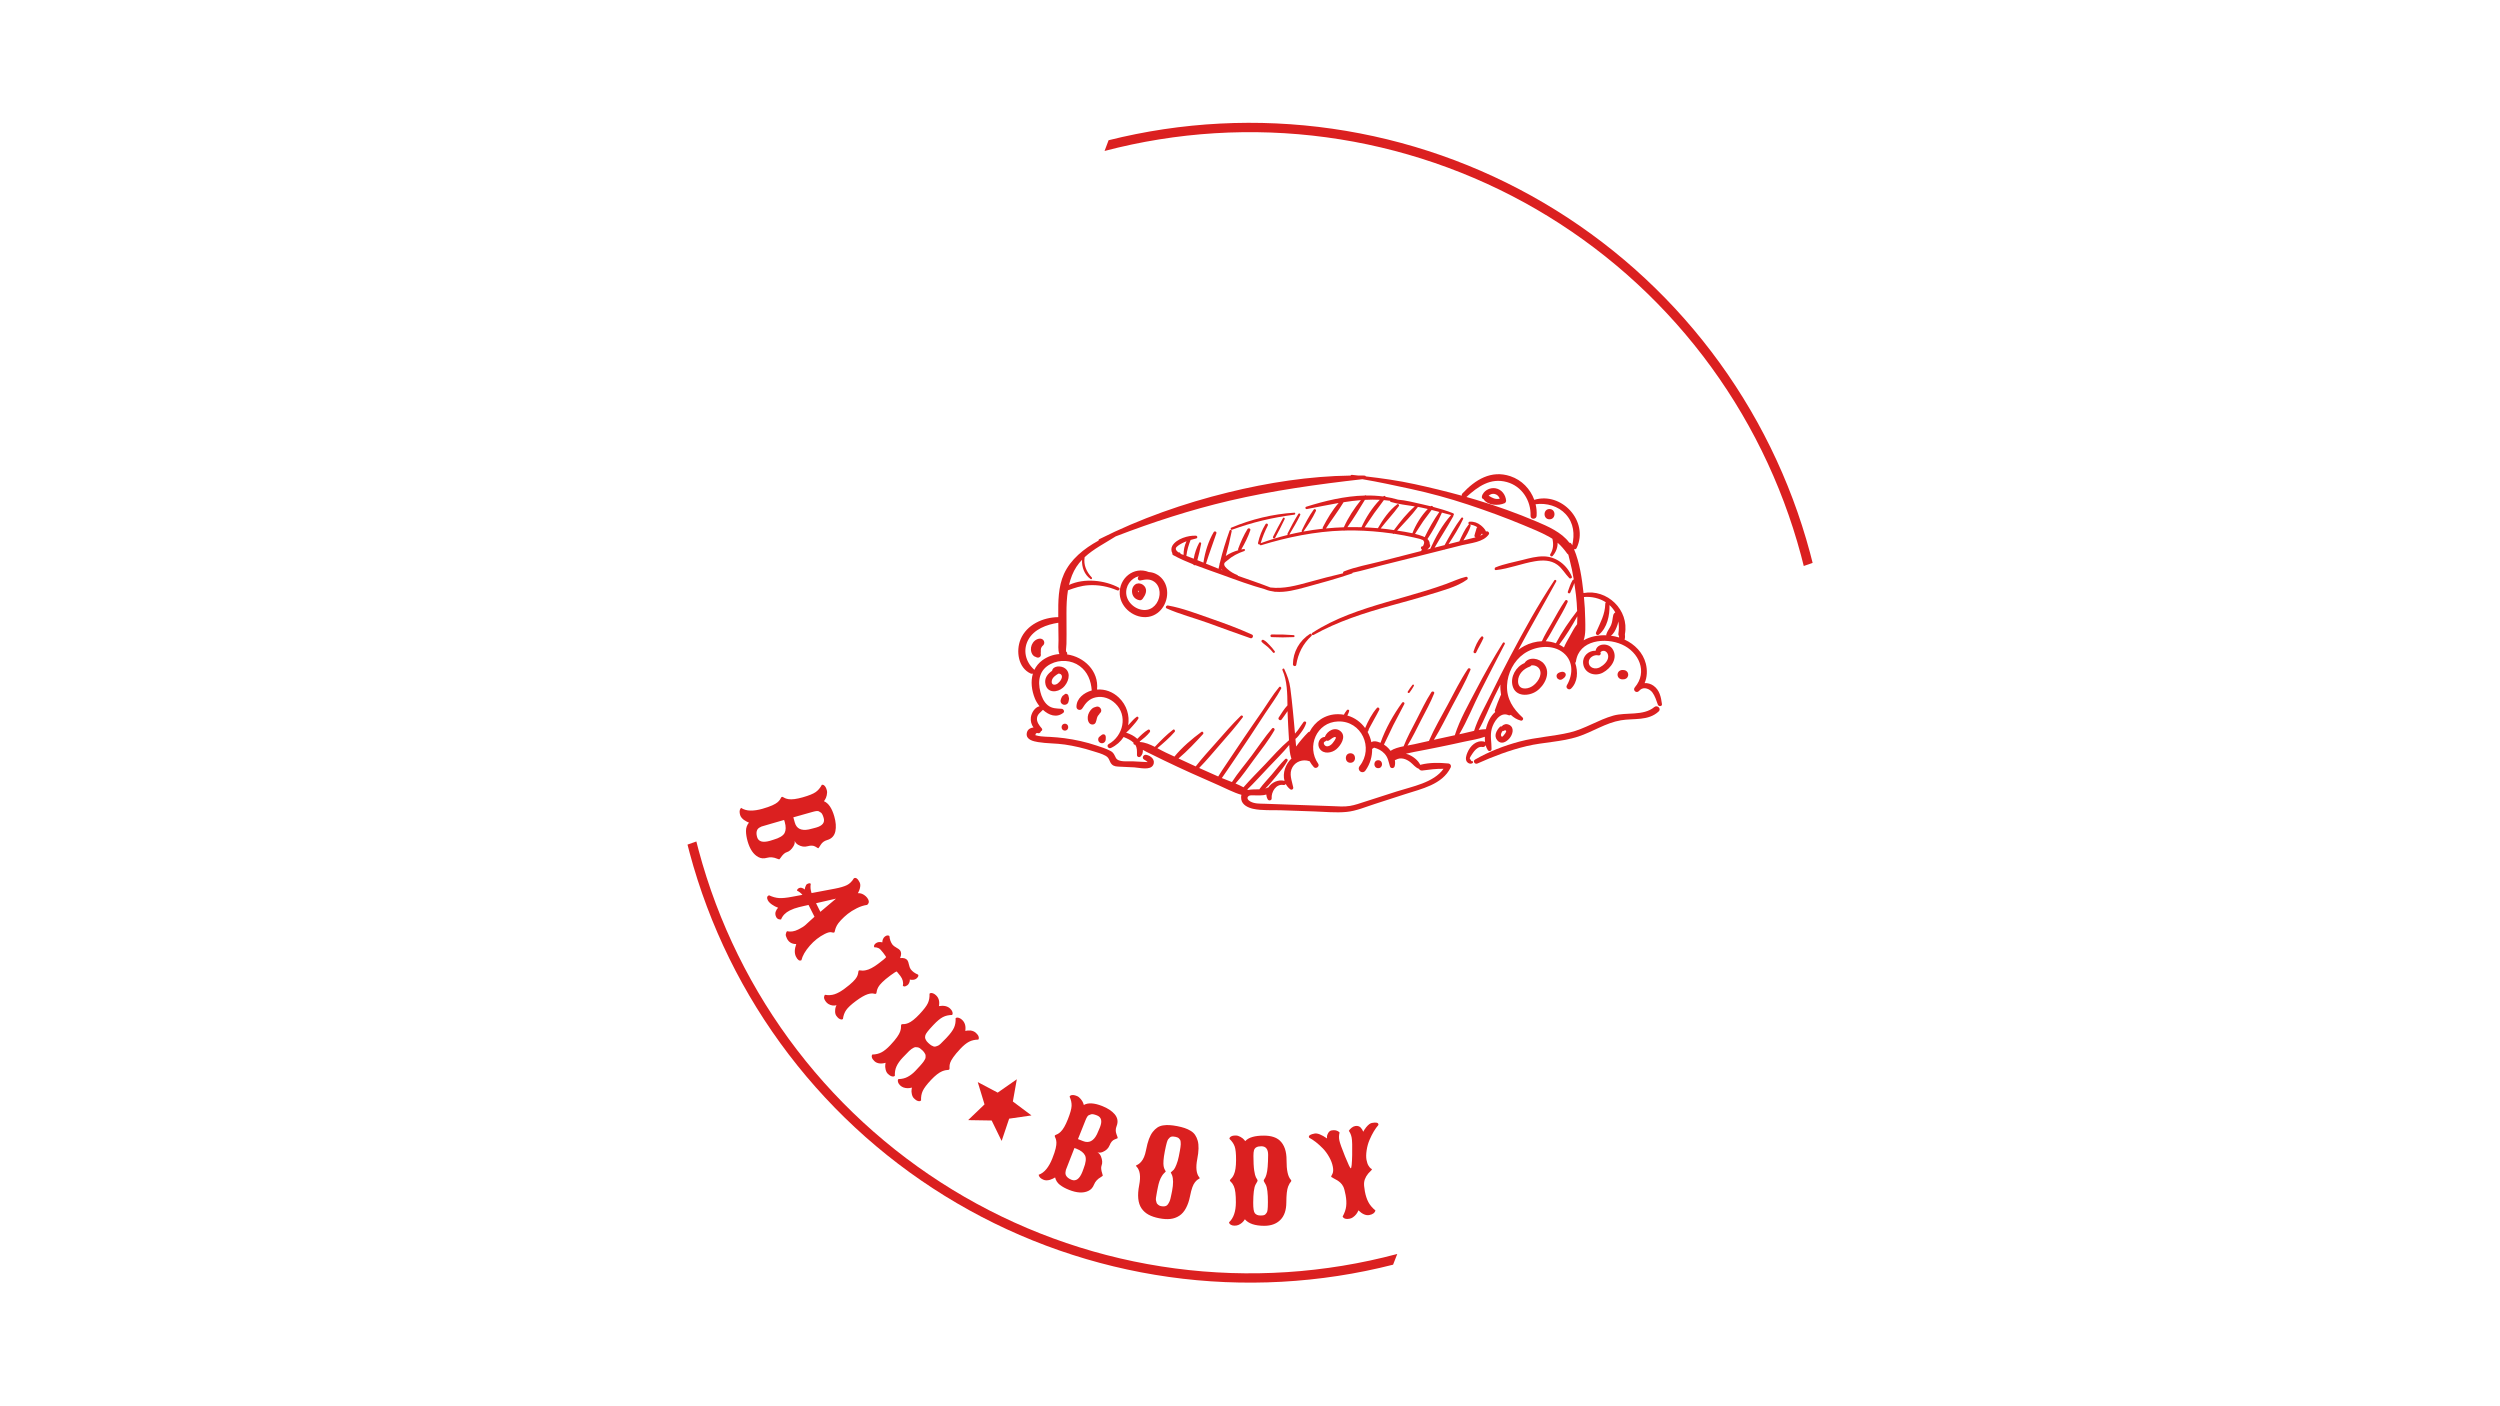 <svg xmlns="http://www.w3.org/2000/svg" xmlns:xlink="http://www.w3.org/1999/xlink" width="1920" zoomAndPan="magnify" viewBox="0 0 1440 810" height="1080" preserveAspectRatio="xMidYMid meet" version="1.0"><defs><g/><clipPath id="3d532acf72"><path d="M 396 70 L 1044 70 L 1044 739 L 396 739 Z M 396 70 " clip-rule="nonzero"/></clipPath><clipPath id="5718c72838"><path d="M 586 273 L 957.051 273 L 957.051 468 L 586 468 Z M 586 273 " clip-rule="nonzero"/></clipPath></defs><rect x="-144" width="1728" fill="#ffffff" y="-81" height="972" fill-opacity="1"/><rect x="-144" width="1728" fill="#ffffff" y="-81" height="972" fill-opacity="1"/><g clip-path="url(#3d532acf72)"><path fill="#db2020" d="M 638.539 80.777 C 643.785 79.461 649.062 78.273 654.371 77.215 C 659.68 76.152 665.008 75.223 670.359 74.422 C 675.711 73.621 681.078 72.949 686.465 72.41 C 691.848 71.867 697.242 71.457 702.648 71.18 C 708.055 70.902 713.461 70.754 718.871 70.738 C 724.285 70.723 729.695 70.84 735.098 71.086 C 740.504 71.336 745.902 71.715 751.289 72.223 C 756.676 72.734 762.051 73.371 767.406 74.145 C 772.762 74.914 778.098 75.812 783.41 76.844 C 788.723 77.875 794.008 79.031 799.266 80.316 C 804.52 81.605 809.742 83.02 814.93 84.559 C 820.121 86.098 825.266 87.766 830.375 89.555 C 835.48 91.344 840.539 93.258 845.555 95.297 C 850.57 97.332 855.531 99.488 860.441 101.766 C 865.348 104.043 870.199 106.438 874.992 108.953 C 879.785 111.465 884.516 114.094 889.18 116.836 C 893.844 119.578 898.441 122.434 902.969 125.398 C 907.492 128.367 911.945 131.441 916.32 134.621 C 920.699 137.805 924.996 141.094 929.215 144.484 C 933.43 147.875 937.562 151.367 941.609 154.957 C 945.66 158.551 949.617 162.238 953.484 166.023 C 957.352 169.809 961.129 173.684 964.809 177.652 C 968.488 181.621 972.07 185.676 975.551 189.816 C 979.035 193.957 982.414 198.184 985.695 202.488 C 988.973 206.793 992.145 211.176 995.207 215.637 C 998.273 220.098 1001.227 224.629 1004.07 229.234 C 1006.918 233.836 1009.648 238.508 1012.266 243.242 C 1014.883 247.98 1017.383 252.777 1019.77 257.637 C 1022.152 262.492 1024.418 267.406 1026.566 272.375 C 1028.711 277.344 1030.734 282.359 1032.637 287.426 C 1034.539 292.492 1036.316 297.602 1037.969 302.754 C 1039.625 307.91 1041.152 313.098 1042.555 318.324 C 1043.074 320.254 1043.582 322.223 1044.074 324.227 L 1038.965 326.008 C 1038.445 323.91 1037.91 321.812 1037.348 319.715 C 1035.957 314.531 1034.445 309.391 1032.805 304.281 C 1031.164 299.176 1029.402 294.113 1027.512 289.09 C 1025.625 284.07 1023.617 279.098 1021.484 274.176 C 1019.355 269.254 1017.105 264.387 1014.734 259.574 C 1012.363 254.766 1009.879 250.012 1007.277 245.324 C 1004.676 240.633 1001.961 236.008 999.133 231.449 C 996.305 226.895 993.363 222.41 990.316 217.996 C 987.27 213.582 984.113 209.246 980.855 204.984 C 977.594 200.727 974.23 196.551 970.766 192.457 C 967.301 188.363 963.738 184.355 960.078 180.434 C 956.414 176.516 952.66 172.688 948.812 168.949 C 944.965 165.215 941.027 161.574 937 158.031 C 932.973 154.488 928.859 151.047 924.664 147.703 C 920.469 144.363 916.195 141.125 911.84 137.992 C 907.488 134.859 903.059 131.836 898.559 128.922 C 894.055 126.004 889.484 123.199 884.848 120.508 C 880.207 117.816 875.504 115.238 870.738 112.777 C 865.973 110.316 861.152 107.973 856.27 105.746 C 851.391 103.52 846.457 101.418 841.477 99.434 C 836.492 97.449 831.465 95.586 826.391 93.848 C 821.316 92.109 816.199 90.5 811.047 89.012 C 805.895 87.523 800.707 86.164 795.488 84.93 C 790.27 83.695 785.02 82.59 779.746 81.613 C 774.473 80.637 769.18 79.789 763.863 79.074 C 758.547 78.355 753.219 77.77 747.871 77.312 C 742.527 76.855 737.176 76.531 731.816 76.336 C 726.457 76.141 721.094 76.078 715.73 76.148 C 710.367 76.215 705.008 76.414 699.656 76.746 C 694.301 77.074 688.961 77.539 683.629 78.129 C 678.297 78.723 672.984 79.445 667.688 80.297 C 662.395 81.148 657.121 82.129 651.875 83.242 C 646.625 84.352 641.41 85.59 636.223 86.953 C 637.031 84.914 637.812 82.875 638.539 80.793 Z M 401.105 484.695 C 401.539 486.414 401.973 488.121 402.438 489.844 C 403.828 495.035 405.348 500.195 406.992 505.312 C 408.637 510.434 410.406 515.508 412.301 520.543 C 414.195 525.574 416.211 530.559 418.348 535.492 C 420.488 540.426 422.746 545.301 425.125 550.125 C 427.504 554.949 429.996 559.711 432.609 564.41 C 435.223 569.109 437.945 573.742 440.785 578.309 C 443.625 582.875 446.574 587.371 449.633 591.793 C 452.695 596.215 455.859 600.559 459.133 604.824 C 462.406 609.09 465.781 613.273 469.262 617.375 C 472.738 621.477 476.316 625.488 479.992 629.414 C 483.664 633.34 487.434 637.172 491.297 640.91 C 495.16 644.652 499.113 648.297 503.156 651.84 C 507.199 655.387 511.324 658.832 515.539 662.176 C 519.75 665.52 524.039 668.758 528.41 671.891 C 532.781 675.023 537.223 678.047 541.742 680.961 C 546.262 683.879 550.848 686.68 555.504 689.371 C 560.16 692.059 564.879 694.633 569.664 697.09 C 574.445 699.551 579.285 701.887 584.184 704.109 C 589.078 706.328 594.027 708.43 599.027 710.406 C 604.031 712.383 609.074 714.238 614.168 715.969 C 619.258 717.699 624.387 719.301 629.559 720.781 C 634.73 722.258 639.934 723.609 645.168 724.832 C 650.406 726.055 655.668 727.148 660.957 728.113 C 666.246 729.078 671.559 729.91 676.891 730.613 C 682.219 731.316 687.566 731.891 692.926 732.332 C 698.285 732.773 703.648 733.082 709.023 733.262 C 714.398 733.441 719.773 733.484 725.152 733.398 C 730.527 733.312 735.898 733.098 741.266 732.746 C 746.629 732.398 751.984 731.918 757.324 731.305 C 762.668 730.691 767.992 729.949 773.297 729.078 C 778.605 728.203 783.887 727.199 789.141 726.066 C 794.398 724.934 799.625 723.672 804.82 722.285 C 803.98 724.324 803.168 726.379 802.418 728.461 C 797.16 729.801 791.875 731.008 786.559 732.09 C 781.246 733.172 775.906 734.125 770.543 734.945 C 765.184 735.766 759.805 736.457 754.41 737.016 C 749.016 737.574 743.609 738.004 738.191 738.301 C 732.777 738.594 727.355 738.762 721.934 738.793 C 716.508 738.824 711.086 738.723 705.668 738.492 C 700.25 738.262 694.84 737.898 689.438 737.402 C 684.035 736.906 678.648 736.281 673.277 735.523 C 667.906 734.766 662.559 733.879 657.23 732.859 C 651.902 731.84 646.602 730.695 641.332 729.418 C 636.059 728.141 630.82 726.738 625.617 725.207 C 620.414 723.676 615.25 722.016 610.129 720.234 C 605.004 718.453 599.93 716.547 594.898 714.516 C 589.867 712.484 584.891 710.336 579.965 708.062 C 575.039 705.789 570.176 703.398 565.363 700.887 C 560.555 698.379 555.812 695.754 551.129 693.012 C 546.449 690.273 541.84 687.422 537.297 684.453 C 532.754 681.488 528.289 678.414 523.895 675.234 C 519.504 672.051 515.191 668.762 510.957 665.371 C 506.727 661.977 502.578 658.484 498.516 654.891 C 494.457 651.293 490.484 647.602 486.602 643.816 C 482.719 640.027 478.93 636.145 475.238 632.172 C 471.543 628.199 467.949 624.141 464.453 619.992 C 460.961 615.844 457.566 611.617 454.277 607.301 C 450.988 602.988 447.805 598.598 444.73 594.133 C 441.652 589.664 438.688 585.125 435.836 580.512 C 432.98 575.898 430.238 571.219 427.613 566.473 C 424.984 561.73 422.477 556.922 420.082 552.055 C 417.691 547.188 415.418 542.262 413.266 537.285 C 411.113 532.305 409.082 527.277 407.176 522.199 C 405.266 517.121 403.484 512 401.824 506.836 C 400.168 501.672 398.633 496.469 397.23 491.23 C 396.809 489.656 396.406 488.062 396 486.488 Z M 401.105 484.695 " fill-opacity="1" fill-rule="evenodd"/></g><g fill="#db2020" fill-opacity="1"><g transform="translate(426.3, 463.53)"><g><path d="M 31.422 20.797 C 31.598 21.816 31.379 22.836 30.766 23.859 C 29.66 25.742 28.352 26.906 26.844 27.344 C 25.75 27.645 24.582 28.707 23.344 30.531 C 22.926 31.125 22.664 31.43 22.562 31.453 C 22.457 31.484 22.062 31.363 21.375 31.094 C 19.301 30.219 17.344 30.039 15.5 30.562 C 13.664 31.094 12.008 30.957 10.531 30.156 C 7.695 28.664 5.625 25.617 4.312 21.016 C 3.707 18.867 3.398 16.891 3.391 15.078 C 3.391 13.273 3.961 11.672 5.109 10.266 C 4.836 10.211 4.379 10.016 3.734 9.672 C 3.098 9.336 2.566 9.016 2.141 8.703 C 0.992 7.797 0.285 6.867 0.016 5.922 C -0.453 4.285 -0.379 3.062 0.234 2.25 L 0.547 1.812 C 2.086 2.812 3.891 3.328 5.953 3.359 C 8.016 3.398 10.285 3.066 12.766 2.359 C 15.242 1.648 17.176 0.977 18.562 0.344 C 19.945 -0.289 20.941 -0.875 21.547 -1.406 C 22.16 -1.938 22.617 -2.43 22.922 -2.891 C 23.234 -3.348 23.453 -3.723 23.578 -4.016 C 23.711 -4.305 23.879 -4.477 24.078 -4.531 C 24.273 -4.594 24.508 -4.535 24.781 -4.359 C 25.062 -4.18 25.453 -3.977 25.953 -3.75 C 26.453 -3.531 27.098 -3.352 27.891 -3.219 C 29.785 -2.914 32.52 -3.27 36.094 -4.281 C 39.664 -5.301 42.148 -6.305 43.547 -7.297 C 44.953 -8.297 46.129 -9.688 47.078 -11.469 C 47.828 -11.688 48.535 -11.266 49.203 -10.203 C 49.461 -9.816 49.707 -9.207 49.938 -8.375 C 50.176 -7.551 50.164 -6.578 49.906 -5.453 C 49.645 -4.336 49.305 -3.492 48.891 -2.922 L 48.297 -2.031 C 50.91 -0.945 52.898 1.988 54.266 6.781 C 55.18 10 55.383 12.832 54.875 15.281 C 54.312 17.914 52.727 19.602 50.125 20.344 C 48.508 20.812 47.289 21.703 46.469 23.016 C 45.656 24.336 45.191 25.016 45.078 25.047 C 44.961 25.078 44.742 24.984 44.422 24.766 C 44.109 24.555 43.738 24.332 43.312 24.094 C 42.188 23.445 40.711 23.379 38.891 23.891 C 37.078 24.41 35.266 24.145 33.453 23.094 C 32.492 22.539 31.816 21.773 31.422 20.797 Z M 41.984 13.625 L 43.812 13.141 C 47.445 12.109 48.895 10.285 48.156 7.672 C 47.676 6.016 47.164 4.988 46.625 4.594 C 46.082 4.207 45.648 3.938 45.328 3.781 C 45.004 3.633 44.617 3.582 44.172 3.625 C 43.504 3.688 42.789 3.828 42.031 4.047 L 30.656 7.25 L 31.516 10.297 C 32.504 13.754 35.16 15.07 39.484 14.25 C 40.203 14.102 41.035 13.895 41.984 13.625 Z M 17.203 20.781 L 19.141 20.172 C 22.609 19.18 24.77 17.883 25.625 16.281 C 26.426 14.688 26.457 12.578 25.719 9.953 L 25.344 8.766 C 24.852 8.922 22.648 9.555 18.734 10.672 C 14.816 11.785 12.68 12.41 12.328 12.547 C 11.984 12.68 11.551 12.91 11.031 13.234 C 10.508 13.566 10.141 13.941 9.922 14.359 C 9.328 15.43 9.281 16.844 9.781 18.594 C 10.531 21.238 13.004 21.969 17.203 20.781 Z M 17.203 20.781 "/></g></g></g><g fill="#db2020" fill-opacity="1"><g transform="translate(442.938, 516.3)"><g><path d="M 15.703 27.484 C 13.18 27.473 11.406 26.43 10.375 24.359 C 9.82 23.254 9.582 22.438 9.656 21.906 C 9.801 21.062 10.035 20.453 10.359 20.078 C 12.422 20.555 14.578 20.234 16.828 19.109 C 18.766 18.141 20.117 17.301 20.891 16.594 C 21.672 15.883 22.531 15.098 23.469 14.234 C 24.406 13.367 25.32 12.539 26.219 11.75 L 26.109 11.547 L 22.781 4.953 C 22.25 5.086 21.352 5.285 20.094 5.547 C 18.832 5.816 17.891 6.039 17.266 6.219 C 15.379 6.676 13.617 7.312 11.984 8.125 C 9.504 9.363 7.832 11.082 6.969 13.281 C 6.914 13.281 6.844 13.289 6.75 13.312 C 6.664 13.332 6.492 13.328 6.234 13.297 C 5.973 13.266 5.723 13.211 5.484 13.141 C 4.891 12.91 4.441 12.492 4.141 11.891 C 3.836 11.285 3.676 10.703 3.656 10.141 C 3.645 9.586 3.723 9.113 3.891 8.719 C 4.211 7.832 4.664 7.113 5.25 6.562 C 4.07 6.156 2.891 5.539 1.703 4.719 C 0.523 3.895 -0.266 3.07 -0.672 2.25 C -1.348 0.906 -1.188 -0.016 -0.188 -0.516 L 0.016 -0.609 C 2.055 0.336 3.988 0.867 5.812 0.984 C 7.633 1.098 10.113 0.852 13.25 0.25 L 19.266 -0.875 C 18.391 -1.906 17.363 -2.703 16.188 -3.266 C 16.094 -3.453 16.148 -3.695 16.359 -4 C 16.578 -4.312 16.883 -4.566 17.281 -4.766 C 18.188 -5.223 19.316 -4.953 20.672 -3.953 C 20.617 -4.359 20.691 -4.828 20.891 -5.359 C 21.203 -6.316 21.562 -6.898 21.969 -7.109 C 22.375 -7.316 22.691 -7.441 22.922 -7.484 C 23.16 -7.535 23.344 -7.555 23.469 -7.547 C 23.727 -7.484 23.926 -7.367 24.062 -7.203 C 23.738 -5.555 23.891 -3.785 24.516 -1.891 L 38 -4.438 C 41.031 -5.02 43.332 -5.703 44.906 -6.484 C 46.477 -7.273 47.805 -8.578 48.891 -10.391 L 49.016 -10.453 C 50.086 -10.992 51.164 -10.176 52.25 -8 C 52.812 -6.883 52.707 -5.316 51.938 -3.297 C 51.758 -2.848 51.516 -2.359 51.203 -1.828 C 52.848 -1.941 54.383 -1.332 55.812 0 C 56.383 0.539 56.832 1.133 57.156 1.781 C 57.477 2.438 57.582 3.008 57.469 3.5 C 57.363 4 57.055 4.473 56.547 4.922 C 54.66 5.16 52.68 5.797 50.609 6.828 C 48.547 7.859 46.789 8.953 45.344 10.109 C 43.906 11.266 42.613 12.457 41.469 13.688 C 40.32 14.926 39.539 15.941 39.125 16.734 C 38.707 17.535 38.41 18.227 38.234 18.812 C 38.055 19.406 37.938 19.867 37.875 20.203 C 37.812 20.535 37.691 20.742 37.516 20.828 C 37.348 20.91 37.125 20.926 36.844 20.875 C 36.57 20.832 36.281 20.77 35.969 20.688 C 35.145 20.469 33.867 20.785 32.141 21.641 C 28.891 23.266 25.988 25.551 23.438 28.5 C 20.883 31.445 19.301 34.203 18.688 36.766 L 18.562 36.828 C 17.508 37.348 16.504 36.648 15.547 34.734 C 14.598 32.828 14.648 30.41 15.703 27.484 Z M 29.594 8.922 C 35.125 4.211 38.129 1.676 38.609 1.312 C 34.953 2.133 31.117 3.016 27.109 3.953 C 27.598 4.93 28.125 5.988 28.688 7.125 Z M 29.594 8.922 "/></g></g></g><g fill="#db2020" fill-opacity="1"><g transform="translate(470.944, 567.848)"><g><path d="M 32.609 -22.234 C 32.273 -23.055 32.586 -23.82 33.547 -24.531 C 34.504 -25.25 35.75 -25.426 37.281 -25.062 C 37.258 -25.695 37.383 -26.328 37.656 -26.953 C 37.938 -27.586 38.316 -28.082 38.797 -28.438 C 39.273 -28.789 39.727 -28.988 40.156 -29.031 C 40.594 -29.082 40.992 -28.977 41.359 -28.719 C 41.523 -26.758 42.113 -25.098 43.125 -23.734 C 43.52 -23.203 44.258 -22.633 45.344 -22.031 C 46.438 -21.438 47.148 -20.914 47.484 -20.469 C 48.297 -19.363 48.301 -17.867 47.5 -15.984 C 49.52 -16.223 50.93 -15.801 51.734 -14.719 C 52.066 -14.27 52.359 -13.438 52.609 -12.219 C 52.867 -11.008 53.195 -10.141 53.594 -9.609 C 54.562 -8.297 55.984 -7.25 57.859 -6.469 C 58.18 -6.031 58.078 -5.488 57.547 -4.844 C 57.359 -4.582 57.066 -4.305 56.672 -4.016 C 56.285 -3.734 55.773 -3.562 55.141 -3.5 C 54.148 -3.406 53.477 -3.469 53.125 -3.688 C 53.188 -3.102 53.07 -2.477 52.781 -1.812 C 52.5 -1.156 52.164 -0.688 51.781 -0.406 C 51.406 -0.125 51.066 0.07 50.766 0.188 C 50.461 0.301 50.223 0.359 50.047 0.359 C 49.672 0.336 49.359 0.223 49.109 0.016 C 49.523 -1.93 49.051 -3.828 47.688 -5.672 L 45.609 -8.25 C 45.254 -8.301 44.039 -7.555 41.969 -6.016 C 39.895 -4.484 38.305 -3.16 37.203 -2.047 C 36.098 -0.941 35.352 -0.031 34.969 0.688 C 34.594 1.406 34.332 2.031 34.188 2.562 C 34.051 3.094 33.969 3.52 33.938 3.844 C 33.906 4.164 33.816 4.379 33.672 4.484 C 33.523 4.598 33.32 4.645 33.062 4.625 C 32.801 4.602 32.516 4.547 32.203 4.453 C 31.891 4.359 31.426 4.336 30.812 4.391 C 30.207 4.453 29.523 4.602 28.766 4.844 C 27.016 5.426 24.785 6.719 22.078 8.719 C 19.379 10.719 17.516 12.445 16.484 13.906 C 15.461 15.375 14.828 17.109 14.578 19.109 C 13.953 19.578 13.125 19.441 12.094 18.703 C 11.719 18.41 11.289 17.941 10.812 17.297 C 10.332 16.648 10.086 15.797 10.078 14.734 C 10.066 13.68 10.188 12.82 10.438 12.156 L 10.875 11.156 C 9.27 11.57 7.719 11.336 6.219 10.453 C 5.633 10.086 5.145 9.641 4.75 9.109 C 4.363 8.586 4.082 8.102 3.906 7.656 C 3.738 7.207 3.672 6.844 3.703 6.562 C 3.766 5.926 3.941 5.457 4.234 5.156 C 6.234 5.508 8.086 5.398 9.797 4.828 C 11.504 4.266 13.406 3.207 15.5 1.656 C 17.602 0.102 19.219 -1.234 20.344 -2.359 C 21.469 -3.484 22.207 -4.395 22.562 -5.094 C 22.926 -5.789 23.16 -6.398 23.266 -6.922 C 23.379 -7.453 23.453 -7.875 23.484 -8.188 C 23.516 -8.5 23.609 -8.711 23.766 -8.828 C 23.922 -8.941 24.156 -8.969 24.469 -8.906 C 24.789 -8.852 25.227 -8.812 25.781 -8.781 C 26.332 -8.75 27.008 -8.82 27.812 -9 C 29.707 -9.375 32.035 -10.586 34.797 -12.641 C 37.566 -14.691 39.117 -16 39.453 -16.562 C 39.516 -16.613 38.984 -17.398 37.859 -18.922 C 36.734 -20.441 35.82 -21.367 35.125 -21.703 C 34.438 -22.047 33.598 -22.223 32.609 -22.234 Z M 32.609 -22.234 "/></g></g></g><g fill="#db2020" fill-opacity="1"><g transform="translate(500.816, 606.33)"><g><path d="M 53.391 -18.859 C 55.004 -17.348 55.602 -15.238 55.188 -12.531 C 55.414 -12.613 55.852 -12.68 56.5 -12.734 C 57.145 -12.797 57.711 -12.805 58.203 -12.766 C 59.516 -12.578 60.566 -12.109 61.359 -11.359 C 62.16 -10.609 62.656 -9.922 62.844 -9.297 C 63.031 -8.68 63.055 -8.227 62.922 -7.938 L 62.688 -7.516 C 60.664 -7.492 58.883 -7.082 57.344 -6.281 C 55.801 -5.477 54.133 -4.125 52.344 -2.219 C 50.562 -0.32 49.207 1.289 48.281 2.625 C 47.352 3.957 46.766 5.004 46.516 5.766 C 46.266 6.535 46.129 7.188 46.109 7.719 C 46.086 8.258 46.086 8.688 46.109 9 C 46.129 9.32 46.066 9.555 45.922 9.703 C 45.785 9.859 45.551 9.941 45.219 9.953 C 44.895 9.961 44.441 10.016 43.859 10.109 C 43.285 10.211 42.617 10.414 41.859 10.719 C 40.016 11.488 37.879 13.156 35.453 15.719 C 33.035 18.289 31.445 20.395 30.688 22.031 C 29.938 23.664 29.613 25.492 29.719 27.516 C 29.176 28.098 28.348 28.117 27.234 27.578 C 26.797 27.336 26.273 26.93 25.672 26.359 C 25.066 25.797 24.645 24.973 24.406 23.891 C 24.176 22.816 24.129 21.93 24.266 21.234 L 24.453 20.125 C 22.711 20.613 21.062 20.578 19.5 20.016 C 18.852 19.773 18.234 19.379 17.641 18.828 C 17.055 18.273 16.672 17.688 16.484 17.062 C 16.297 16.438 16.27 15.969 16.406 15.656 L 16.641 15.219 C 18.672 15.207 20.477 14.77 22.062 13.906 C 23.645 13.051 25.109 11.91 26.453 10.484 C 27.797 9.055 28.633 8.156 28.969 7.781 C 29.312 7.406 29.711 6.945 30.172 6.406 C 30.641 5.875 30.973 5.453 31.172 5.141 C 31.379 4.828 31.609 4.453 31.859 4.016 C 32.117 3.578 32.266 3.207 32.297 2.906 C 32.328 2.602 32.336 2.254 32.328 1.859 C 32.328 1.461 32.25 1.109 32.094 0.797 C 31.688 -0.004 31.176 -0.691 30.562 -1.266 C 29.957 -1.848 29.445 -2.273 29.031 -2.547 C 28.613 -2.828 28.191 -3 27.766 -3.062 C 27.348 -3.125 26.961 -3.16 26.609 -3.172 C 26.266 -3.191 25.859 -3.07 25.391 -2.812 C 24.93 -2.551 24.535 -2.312 24.203 -2.094 C 23.867 -1.875 23.422 -1.5 22.859 -0.969 C 22.035 -0.176 20.805 1.082 19.172 2.812 C 17.535 4.551 16.344 6.234 15.594 7.859 C 14.844 9.484 14.52 11.305 14.625 13.328 C 14.094 13.891 13.258 13.898 12.125 13.359 C 11.695 13.141 11.18 12.742 10.578 12.172 C 9.984 11.609 9.555 10.781 9.297 9.688 C 9.047 8.594 8.984 7.688 9.109 6.969 L 9.281 5.844 C 9.051 5.945 8.598 6.047 7.922 6.141 C 7.242 6.242 6.66 6.273 6.172 6.234 C 4.797 6.129 3.711 5.703 2.922 4.953 C 2.129 4.211 1.633 3.531 1.438 2.906 C 1.25 2.281 1.234 1.816 1.391 1.516 L 1.609 1.078 C 3.629 1.055 5.43 0.617 7.016 -0.234 C 8.598 -1.098 10.254 -2.453 11.984 -4.297 C 13.723 -6.141 15.031 -7.695 15.906 -8.969 C 16.781 -10.238 17.352 -11.266 17.625 -12.047 C 17.895 -12.836 18.062 -13.52 18.125 -14.094 C 18.188 -14.676 18.207 -15.133 18.188 -15.469 C 18.176 -15.812 18.238 -16.055 18.375 -16.203 C 18.52 -16.359 18.754 -16.43 19.078 -16.422 C 19.398 -16.41 19.828 -16.43 20.359 -16.484 C 20.898 -16.547 21.547 -16.723 22.297 -17.016 C 24.078 -17.723 26.238 -19.426 28.781 -22.125 C 31.32 -24.832 32.945 -26.973 33.656 -28.547 C 34.375 -30.129 34.68 -31.93 34.578 -33.953 C 35.086 -34.492 35.91 -34.5 37.047 -33.969 C 37.461 -33.758 37.898 -33.441 38.359 -33.016 C 39.953 -31.504 40.504 -29.438 40.016 -26.812 C 42.785 -27.289 44.926 -26.82 46.438 -25.406 C 47.133 -24.75 47.578 -24.109 47.766 -23.484 C 47.953 -22.867 47.973 -22.422 47.828 -22.141 L 47.594 -21.703 C 45.57 -21.68 43.789 -21.27 42.25 -20.469 C 40.719 -19.664 38.941 -18.191 36.922 -16.047 L 36.234 -15.312 C 33.754 -12.676 32.406 -10.906 32.188 -10 C 32 -9.195 31.961 -8.633 32.078 -8.312 C 32.191 -8 32.32 -7.68 32.469 -7.359 C 32.719 -6.828 33.18 -6.242 33.859 -5.609 C 34.535 -4.973 35.113 -4.504 35.594 -4.203 C 36.082 -3.91 36.531 -3.695 36.938 -3.562 C 37.344 -3.438 37.781 -3.441 38.25 -3.578 C 38.727 -3.711 39.145 -3.863 39.5 -4.031 C 39.852 -4.195 40.312 -4.523 40.875 -5.016 C 41.688 -5.766 42.758 -6.844 44.094 -8.25 L 44.609 -8.812 C 46.629 -10.957 47.992 -12.816 48.703 -14.391 C 49.422 -15.973 49.723 -17.781 49.609 -19.812 C 50.117 -20.352 50.953 -20.344 52.109 -19.781 C 52.523 -19.582 52.953 -19.273 53.391 -18.859 Z M 53.391 -18.859 "/></g></g></g><g fill="#db2020" fill-opacity="1"><g transform="translate(546.58, 646.74)"><g><path d="M 30.453 10.203 L 30.297 10.328 L 24.625 -1.328 L 11.219 -1.547 L 11.234 -1.719 L 20.5 -10.609 L 16.609 -23.453 L 28.094 -17.391 L 39.109 -25.078 L 36.828 -12.281 L 47.547 -4.25 L 34.688 -2.391 Z M 30.453 10.203 "/></g></g></g><g fill="#db2020" fill-opacity="1"><g transform="translate(596.489, 675.997)"><g><path d="M 35.625 -12.25 C 36.539 -11.77 37.223 -10.977 37.672 -9.875 C 38.484 -7.852 38.598 -6.109 38.016 -4.641 C 37.598 -3.586 37.738 -2.016 38.438 0.078 C 38.645 0.773 38.727 1.172 38.688 1.266 C 38.656 1.359 38.32 1.594 37.688 1.969 C 35.719 3.082 34.379 4.531 33.672 6.312 C 32.973 8.094 31.859 9.32 30.328 10 C 27.422 11.352 23.742 11.145 19.297 9.375 C 17.223 8.562 15.469 7.602 14.031 6.5 C 12.594 5.395 11.664 3.961 11.25 2.203 C 11.039 2.379 10.609 2.617 9.953 2.922 C 9.305 3.234 8.723 3.461 8.203 3.609 C 6.797 3.973 5.629 3.969 4.703 3.594 C 3.129 2.969 2.203 2.16 1.922 1.172 L 1.781 0.672 C 3.5 0.055 5 -1.055 6.281 -2.672 C 7.57 -4.285 8.691 -6.289 9.641 -8.688 C 10.598 -11.082 11.242 -13.023 11.578 -14.516 C 11.91 -16.004 12.051 -17.148 12 -17.953 C 11.957 -18.754 11.848 -19.414 11.672 -19.938 C 11.504 -20.469 11.344 -20.867 11.188 -21.141 C 11.039 -21.422 11.004 -21.66 11.078 -21.859 C 11.16 -22.055 11.352 -22.207 11.656 -22.312 C 11.957 -22.426 12.348 -22.609 12.828 -22.859 C 13.316 -23.117 13.852 -23.523 14.438 -24.078 C 15.832 -25.391 17.211 -27.773 18.578 -31.234 C 19.953 -34.691 20.676 -37.273 20.75 -38.984 C 20.82 -40.703 20.438 -42.484 19.594 -44.328 C 19.875 -45.047 20.633 -45.348 21.875 -45.234 C 22.344 -45.203 22.977 -45.023 23.781 -44.703 C 24.582 -44.391 25.344 -43.789 26.062 -42.906 C 26.781 -42.02 27.25 -41.234 27.469 -40.547 L 27.797 -39.531 C 30.254 -40.945 33.801 -40.738 38.438 -38.906 C 41.551 -37.664 43.922 -36.102 45.547 -34.219 C 47.297 -32.156 47.672 -29.863 46.672 -27.344 C 46.055 -25.781 46.02 -24.273 46.562 -22.828 C 47.113 -21.391 47.363 -20.613 47.312 -20.5 C 47.27 -20.383 47.066 -20.266 46.703 -20.141 C 46.348 -20.016 45.945 -19.852 45.5 -19.656 C 44.289 -19.176 43.336 -18.055 42.641 -16.297 C 41.941 -14.547 40.625 -13.27 38.688 -12.469 C 37.664 -12.039 36.645 -11.969 35.625 -12.25 Z M 36.375 -25 L 37.109 -26.734 C 38.492 -30.254 37.922 -32.516 35.391 -33.516 C 33.797 -34.148 32.676 -34.367 32.031 -34.172 C 31.395 -33.984 30.922 -33.801 30.609 -33.625 C 30.297 -33.457 30.023 -33.191 29.797 -32.828 C 29.43 -32.266 29.102 -31.613 28.812 -30.875 L 24.422 -19.875 L 27.359 -18.719 C 30.703 -17.383 33.363 -18.691 35.344 -22.641 C 35.664 -23.297 36.008 -24.082 36.375 -25 Z M 26.953 -1 L 27.656 -2.906 C 28.977 -6.258 29.27 -8.754 28.531 -10.391 C 27.758 -12.004 26.102 -13.316 23.562 -14.328 L 22.391 -14.75 C 22.223 -14.281 21.391 -12.148 19.891 -8.359 C 18.391 -4.578 17.582 -2.504 17.469 -2.141 C 17.352 -1.773 17.27 -1.285 17.219 -0.672 C 17.164 -0.066 17.238 0.445 17.438 0.875 C 17.938 2 19.023 2.895 20.703 3.562 C 23.266 4.57 25.348 3.051 26.953 -1 Z M 26.953 -1 "/></g></g></g><g fill="#db2020" fill-opacity="1"><g transform="translate(648.456, 694.925)"><g><path d="M 18.438 -10.844 C 18.438 -10.844 18.281 -10.055 17.969 -8.484 C 17.438 -5.742 17.234 -4.117 17.359 -3.609 C 17.484 -3.098 17.594 -2.672 17.688 -2.328 C 17.781 -1.984 17.91 -1.719 18.078 -1.531 C 18.242 -1.352 18.445 -1.16 18.688 -0.953 C 19.344 -0.348 20.375 -0.047 21.781 -0.047 C 22.844 -0.047 23.645 -0.414 24.188 -1.156 C 24.938 -2.164 25.457 -3.316 25.75 -4.609 C 26.051 -5.91 26.238 -6.773 26.312 -7.203 L 26.672 -8.969 C 27.43 -12.906 27.422 -15.93 26.641 -18.047 C 26.473 -18.516 26.305 -18.859 26.141 -19.078 C 25.984 -19.297 25.914 -19.457 25.938 -19.562 C 25.957 -19.664 26.141 -19.848 26.484 -20.109 C 26.828 -20.367 27.211 -20.723 27.641 -21.172 C 28.066 -21.629 28.57 -22.598 29.156 -24.078 C 29.75 -25.566 30.207 -27.145 30.531 -28.812 C 30.863 -30.477 31.078 -31.586 31.172 -32.141 C 31.266 -32.691 31.367 -33.348 31.484 -34.109 C 31.598 -34.867 31.656 -35.441 31.656 -35.828 C 31.656 -36.223 31.633 -36.676 31.594 -37.188 C 31.562 -37.707 31.461 -38.094 31.297 -38.344 C 31.141 -38.594 30.938 -38.852 30.688 -39.125 C 30.289 -39.582 29.645 -39.898 28.75 -40.078 C 27.852 -40.254 27.156 -40.32 26.656 -40.281 C 26.156 -40.238 25.711 -40.047 25.328 -39.703 C 24.941 -39.359 24.625 -39.008 24.375 -38.656 C 24.133 -38.301 23.883 -37.688 23.625 -36.812 C 23.312 -35.738 22.938 -34.094 22.5 -31.875 C 22.07 -29.664 21.812 -27.859 21.719 -26.453 C 21.633 -25.047 21.656 -23.988 21.781 -23.281 C 21.914 -22.582 22.078 -22.02 22.266 -21.594 C 22.461 -21.164 22.633 -20.844 22.781 -20.625 C 22.926 -20.406 22.988 -20.238 22.969 -20.125 C 22.945 -20.008 22.82 -19.863 22.594 -19.688 C 22.375 -19.508 22.086 -19.223 21.734 -18.828 C 21.379 -18.441 21.02 -17.93 20.656 -17.297 C 19.719 -15.805 18.977 -13.656 18.438 -10.844 Z M 39.844 -13.938 C 39.312 -13.289 38.812 -12.336 38.344 -11.078 C 37.875 -9.828 37.406 -8.016 36.938 -5.641 C 36.477 -3.266 35.727 -1.086 34.688 0.891 C 33.645 2.879 32.352 4.367 30.812 5.359 C 29.281 6.359 27.578 6.969 25.703 7.188 C 23.828 7.406 21.676 7.273 19.25 6.797 C 16.82 6.328 14.773 5.641 13.109 4.734 C 11.453 3.828 10.109 2.625 9.078 1.125 C 7.016 -1.875 6.562 -6.352 7.719 -12.312 C 8.707 -17.352 8.188 -20.914 6.156 -23 C 5.926 -23.238 5.816 -23.398 5.828 -23.484 C 5.848 -23.566 6.016 -23.672 6.328 -23.797 C 6.641 -23.93 7.02 -24.156 7.469 -24.469 C 7.914 -24.781 8.391 -25.223 8.891 -25.797 C 10.141 -27.223 11.039 -29.348 11.594 -32.172 C 12.145 -34.992 12.727 -37.223 13.344 -38.859 C 13.969 -40.504 14.688 -41.852 15.5 -42.906 C 16.32 -43.957 17.203 -44.801 18.141 -45.438 C 19.086 -46.07 20.18 -46.488 21.422 -46.688 C 22.672 -46.883 23.938 -46.941 25.219 -46.859 C 26.5 -46.785 27.973 -46.586 29.641 -46.266 C 31.305 -45.941 32.742 -45.57 33.953 -45.156 C 35.16 -44.75 36.301 -44.219 37.375 -43.562 C 38.457 -42.914 39.312 -42.117 39.938 -41.172 C 40.57 -40.234 41.066 -39.133 41.422 -37.875 C 42.141 -35.332 42.055 -31.816 41.172 -27.328 C 40.211 -22.41 40.602 -18.883 42.344 -16.75 C 42.551 -16.508 42.648 -16.352 42.641 -16.281 C 42.629 -16.207 42.457 -16.086 42.125 -15.922 C 41.789 -15.754 41.461 -15.539 41.141 -15.281 C 40.816 -15.031 40.383 -14.582 39.844 -13.938 Z M 39.844 -13.938 "/></g></g></g><g fill="#db2020" fill-opacity="1"><g transform="translate(706.02, 704.354)"><g><path d="M 24.422 -39.141 C 24.43 -42.441 23.125 -44.098 20.5 -44.109 C 18.176 -44.117 16.773 -43.363 16.297 -41.844 C 16.078 -41.176 15.961 -40.07 15.953 -38.531 C 15.953 -37 15.988 -35.441 16.062 -33.859 C 16.145 -32.285 16.258 -31.031 16.406 -30.094 C 16.551 -29.156 16.707 -28.352 16.875 -27.688 C 17.051 -27.031 17.223 -26.539 17.391 -26.219 C 17.566 -25.895 17.727 -25.625 17.875 -25.406 C 18.188 -24.938 18.344 -24.582 18.344 -24.344 C 18.344 -24.102 18.211 -23.789 17.953 -23.406 C 17.703 -23.02 17.422 -22.516 17.109 -21.891 C 16.285 -20.242 15.859 -16.805 15.828 -11.578 C 15.816 -8.336 16.133 -6.32 16.781 -5.531 C 17.477 -4.664 18.562 -4.227 20.031 -4.219 C 21.469 -4.207 22.395 -4.426 22.812 -4.875 C 23.238 -5.332 23.535 -5.719 23.703 -6.031 C 23.879 -6.344 24.008 -6.832 24.094 -7.5 C 24.219 -8.438 24.281 -9.742 24.281 -11.422 L 24.297 -11.844 C 24.316 -16.957 23.914 -20.316 23.094 -21.922 C 22.801 -22.504 22.523 -22.992 22.266 -23.391 C 22.016 -23.797 21.891 -24.113 21.891 -24.344 C 21.891 -24.57 21.977 -24.797 22.156 -25.016 C 22.332 -25.234 22.535 -25.57 22.766 -26.031 C 23.004 -26.5 23.242 -27.148 23.484 -27.984 C 24.078 -30.023 24.391 -33.742 24.422 -39.141 Z M 1.906 -0.312 C 4.508 -2.707 5.82 -6.516 5.844 -11.734 C 5.863 -16.223 5.473 -19.344 4.672 -21.094 C 4.141 -22.227 3.625 -23.008 3.125 -23.438 C 2.633 -23.863 2.391 -24.18 2.391 -24.391 C 2.391 -24.598 2.508 -24.812 2.75 -25.031 C 2.988 -25.258 3.285 -25.586 3.641 -26.016 C 4.004 -26.441 4.359 -27.047 4.703 -27.828 C 5.523 -29.617 5.941 -32.375 5.953 -36.094 C 5.973 -39.82 5.703 -42.461 5.141 -44.016 C 4.586 -45.566 3.582 -47.031 2.125 -48.406 C 2.133 -49.176 2.727 -49.742 3.906 -50.109 C 4.375 -50.242 5.02 -50.305 5.844 -50.297 C 6.676 -50.297 7.566 -50.023 8.516 -49.484 C 9.473 -48.941 10.164 -48.398 10.594 -47.859 L 11.234 -47.062 C 13.141 -49.195 16.754 -50.254 22.078 -50.234 C 26.117 -50.211 29.156 -49.25 31.188 -47.344 C 33.77 -44.906 35.051 -41.164 35.031 -36.125 C 35 -30.363 35.816 -26.598 37.484 -24.828 C 37.672 -24.617 37.766 -24.414 37.766 -24.219 C 37.766 -24.02 37.664 -23.816 37.469 -23.609 C 37.281 -23.41 37.051 -23.098 36.781 -22.672 C 36.52 -22.242 36.242 -21.664 35.953 -20.938 C 35.273 -19.207 34.926 -16.141 34.906 -11.734 C 34.895 -7.328 33.75 -3.977 31.469 -1.688 C 29.195 0.594 26.078 1.727 22.109 1.719 C 16.816 1.688 13.125 0.43 11.031 -2.047 C 10.102 -0.504 8.844 0.594 7.25 1.25 C 6.602 1.508 5.867 1.633 5.047 1.625 C 4.234 1.625 3.547 1.461 2.984 1.141 C 2.43 0.816 2.113 0.492 2.031 0.172 Z M 1.906 -0.312 "/></g></g></g><g fill="#db2020" fill-opacity="1"><g transform="translate(763.366, 702.93)"><g><path d="M 30.562 -55.438 L 30.609 -54.953 C 28.742 -52.836 27.035 -49.969 25.484 -46.344 C 24.691 -44.508 24.133 -42.504 23.812 -40.328 C 23.488 -38.16 23.461 -36.344 23.734 -34.875 C 24.016 -33.406 24.395 -32.289 24.875 -31.531 C 25.352 -30.781 25.766 -30.266 26.109 -29.984 C 26.453 -29.711 26.656 -29.582 26.719 -29.594 C 26.758 -29.395 26.805 -29.258 26.859 -29.188 L 26.234 -28.547 C 23.992 -26.473 22.711 -24.289 22.391 -22 C 22.223 -20.844 22.359 -19.078 22.797 -16.703 C 23.234 -14.328 23.898 -12.273 24.797 -10.547 C 25.691 -8.828 27.055 -7.207 28.891 -5.688 C 28.492 -4.301 27.316 -3.426 25.359 -3.062 C 23.41 -2.695 21.316 -3.598 19.078 -5.766 C 18.441 -4.098 17.375 -2.754 15.875 -1.734 C 15.289 -1.336 14.664 -1.078 14 -0.953 C 13.332 -0.836 12.719 -0.801 12.156 -0.844 C 11.602 -0.895 11.188 -1.016 10.906 -1.203 C 10.445 -1.492 10.141 -1.82 9.984 -2.188 C 11.129 -4.25 11.812 -6.242 12.031 -8.172 C 12.25 -10.109 12.141 -12.238 11.703 -14.562 C 11.273 -16.895 10.832 -18.516 10.375 -19.422 C 9.914 -20.336 9.363 -21.086 8.719 -21.672 C 8.07 -22.254 7.473 -22.711 6.922 -23.047 C 6.367 -23.391 5.727 -23.742 5 -24.109 C 4.281 -24.484 3.758 -24.781 3.438 -25 L 3.469 -25.078 C 3.438 -25.117 3.41 -25.18 3.391 -25.266 C 3.379 -25.359 3.453 -25.547 3.609 -25.828 C 3.766 -26.117 3.938 -26.445 4.125 -26.812 C 4.602 -27.781 4.676 -29.148 4.344 -30.922 C 4.02 -32.691 3.328 -34.523 2.266 -36.422 C 1.211 -38.328 -0.004 -39.992 -1.391 -41.422 C -4.047 -44.16 -6.68 -46.227 -9.297 -47.625 C -9.379 -47.812 -9.426 -47.945 -9.438 -48.031 C -9.602 -48.914 -8.492 -49.578 -6.109 -50.016 C -4.523 -50.305 -2.148 -49.363 1.016 -47.188 C 0.867 -47.977 0.953 -48.738 1.266 -49.469 C 1.816 -50.844 2.57 -51.617 3.531 -51.797 C 4.5 -51.984 5.328 -52 6.016 -51.844 C 7.004 -51.582 7.75 -51.16 8.25 -50.578 C 7.852 -49.191 7.797 -47.734 8.078 -46.203 C 8.367 -44.672 9.461 -41.566 11.359 -36.891 C 13.254 -32.223 14.363 -29.922 14.688 -29.984 C 15.113 -30.066 15.379 -32.625 15.484 -37.656 C 15.586 -42.695 15.492 -46.004 15.203 -47.578 C 14.91 -49.148 14.363 -50.477 13.562 -51.562 C 13.914 -52.188 14.438 -52.77 15.125 -53.312 C 15.812 -53.863 16.504 -54.203 17.203 -54.328 C 17.898 -54.461 18.523 -54.438 19.078 -54.25 C 19.629 -54.07 20.062 -53.805 20.375 -53.453 C 21.051 -52.723 21.547 -51.922 21.859 -51.047 C 22.891 -52.961 24.062 -54.426 25.375 -55.438 C 25.883 -55.801 26.359 -56.023 26.797 -56.109 C 29.141 -56.547 30.395 -56.32 30.562 -55.438 Z M 30.562 -55.438 "/></g></g></g><path fill="#db2020" d="M 772.395 421.406 C 769.16 418.258 764.414 420.902 763.09 424.492 C 762.926 424.469 762.734 424.477 762.531 424.52 C 759.531 425.164 758.512 428.992 760.195 431.375 C 762.445 434.555 767.094 433.762 769.699 431.582 C 772.309 429.387 775.5 424.422 772.395 421.406 Z M 767.504 428.156 C 766.648 429.16 765.359 430.137 763.938 429.812 C 762.855 429.566 761.723 427.668 763.238 427.09 C 763.551 426.969 763.777 426.785 763.926 426.559 C 764.391 426.762 764.938 426.777 765.41 426.523 C 766.047 426.184 768.723 423.875 769.395 424.66 C 769.855 425.199 767.852 427.746 767.504 428.156 Z M 767.504 428.156 " fill-opacity="1" fill-rule="nonzero"/><path fill="#db2020" d="M 777.844 433.875 C 774.312 433.875 774.305 439.359 777.844 439.359 C 781.375 439.359 781.387 433.875 777.844 433.875 Z M 777.844 433.875 " fill-opacity="1" fill-rule="nonzero"/><path fill="#db2020" d="M 793.848 437.887 C 790.898 437.887 790.898 442.465 793.848 442.465 C 796.793 442.465 796.793 437.887 793.848 437.887 Z M 793.848 437.887 " fill-opacity="1" fill-rule="nonzero"/><path fill="#db2020" d="M 889.473 382.531 C 886.727 379 880.559 378.031 878.094 381.949 C 873.148 383.98 869.809 389.875 871.281 395.176 C 873.008 401.41 880.559 401.148 885 398.133 C 889.691 394.949 893.473 387.695 889.473 382.531 Z M 882.441 395.359 C 879.215 397.348 874.402 397.285 874.395 392.395 C 874.387 388.312 877.551 385.234 881.188 383.961 C 881.605 383.812 881.887 383.562 882.035 383.273 C 883.863 383.02 885.887 383.805 886.785 385.488 C 888.688 389.004 885.312 393.598 882.441 395.359 Z M 882.441 395.359 " fill-opacity="1" fill-rule="nonzero"/><path fill="#db2020" d="M 923.219 387.457 C 927.98 384.93 932.312 378.914 928.711 373.664 C 926.324 370.176 919.895 370.418 919.066 374.832 C 915.145 374.656 911.48 377.762 911.883 382.078 C 912.422 387.781 918.613 389.91 923.219 387.457 Z M 920.602 377.492 C 921.789 377.777 922.355 376.48 921.805 375.703 C 923.723 373.723 926.445 375.504 926.332 378.285 C 926.219 380.953 923.637 383.254 921.441 384.414 C 918.895 385.758 915.125 384.809 915.125 381.344 C 915.117 378.703 918.266 376.926 920.602 377.492 Z M 920.602 377.492 " fill-opacity="1" fill-rule="nonzero"/><path fill="#db2020" d="M 934.723 391.32 C 934.879 391.305 935.043 391.285 935.199 391.27 C 935.566 391.285 935.906 391.207 936.219 391.043 C 936.551 390.938 936.832 390.754 937.074 390.492 C 937.336 390.25 937.52 389.969 937.625 389.637 C 937.789 389.324 937.867 388.984 937.852 388.617 C 937.816 387.93 937.598 387.223 937.074 386.742 C 936.891 386.605 936.719 386.465 936.535 386.324 C 936.125 386.082 935.672 385.969 935.191 385.957 C 935.035 385.941 934.867 385.922 934.711 385.906 C 934.109 385.844 933.543 386.012 933.02 386.309 C 932.199 386.762 931.695 387.684 931.695 388.617 C 931.695 389.543 932.199 390.469 933.02 390.93 C 933.551 391.219 934.117 391.383 934.723 391.32 Z M 934.723 391.32 " fill-opacity="1" fill-rule="nonzero"/><path fill="#db2020" d="M 899.777 391.262 C 900.766 390.625 901.793 389.945 901.879 388.66 C 901.926 388.078 901.531 387.535 901.062 387.242 C 900.18 386.672 899.039 387.047 898.141 387.379 C 897.598 387.582 897.18 387.867 896.867 388.355 C 896.5 388.922 896.508 389.648 896.762 390.25 C 897.234 391.355 898.699 391.957 899.777 391.262 Z M 899.777 391.262 " fill-opacity="1" fill-rule="nonzero"/><path fill="#db2020" d="M 869.504 425.234 C 871.266 423.125 872.457 419.332 869.504 417.613 C 868.969 417.309 868.316 417.117 867.707 417.082 C 867.262 417.062 866.957 417.176 866.539 417.316 C 866.504 417.344 866.469 417.379 866.426 417.402 C 865.848 417.492 865.371 417.891 865.055 418.398 C 864.652 418.309 864.219 418.391 863.879 418.746 C 861.914 420.812 860.312 423.82 862.422 426.395 C 864.637 429.09 867.688 427.406 869.504 425.234 Z M 865.527 420.988 C 865.953 421.102 866.449 420.98 866.801 420.586 C 866.852 420.605 866.914 420.621 866.965 420.641 C 867.105 420.707 867.383 420.719 867.48 420.875 C 867.898 421.527 866.598 422.984 866.223 423.438 C 865.742 424.012 865.109 424.93 864.664 423.832 C 864.289 422.898 864.926 421.824 865.527 420.988 Z M 865.527 420.988 " fill-opacity="1" fill-rule="nonzero"/><path fill="#db2020" d="M 850.988 439.789 C 860.156 435.672 869.633 432.078 879.418 429.75 C 889.141 427.441 899.43 427.387 908.945 424.301 C 917.332 421.582 924.883 416.348 933.684 414.883 C 941.07 413.652 949.414 415.371 955.387 409.809 C 957.098 408.223 954.594 405.824 952.859 407.281 C 946.57 412.539 936.734 410.078 929.227 412.199 C 920.578 414.641 912.98 419.809 904.199 421.902 C 894.66 424.18 884.832 424.582 875.32 427.117 C 866.32 429.516 857.73 432.863 849.648 437.496 C 848.121 438.359 849.453 440.469 850.988 439.789 Z M 850.988 439.789 " fill-opacity="1" fill-rule="nonzero"/><path fill="#db2020" d="M 661.578 355.297 C 669.059 354.035 673.5 345.949 672.023 338.773 C 671.266 335.086 668.879 331.938 665.434 330.387 C 664.344 329.898 663.043 329.574 661.746 329.504 C 653.008 325.973 644.363 333.184 644.977 342.348 C 645.508 350.293 653.766 356.625 661.578 355.297 Z M 655.918 331.895 C 655.781 332.102 655.641 332.328 655.527 332.574 C 655.066 333.531 655.824 334.555 656.879 334.336 C 659.703 333.75 662.293 333.262 664.867 335.086 C 666.777 336.445 667.762 338.66 667.926 340.953 C 668.258 345.461 665.414 350.414 660.734 351.234 C 655.465 352.16 649.691 347.973 648.812 342.75 C 647.957 337.648 651.375 333.055 655.918 331.895 Z M 655.918 331.895 " fill-opacity="1" fill-rule="nonzero"/><path fill="#db2020" d="M 656.582 345.758 C 657.289 345.848 657.871 345.305 658.246 344.801 C 659.801 342.723 661.09 339.934 659.199 337.633 C 658.23 336.445 656.512 335.738 655.082 336.168 C 654.84 336.168 654.578 336.234 654.305 336.383 C 652.414 337.449 651.758 339.645 652.145 341.695 C 652.578 343.988 654.348 345.48 656.582 345.758 Z M 655.902 340.371 C 655.883 340.324 655.895 340.316 655.902 340.371 Z M 655.527 340.281 C 655.633 340.301 655.754 340.316 655.789 340.324 C 655.762 340.324 655.848 340.379 655.91 340.43 C 655.91 340.492 655.91 340.598 655.883 340.734 C 655.848 340.918 655.797 341.102 655.734 341.277 C 655.562 340.996 655.441 340.648 655.387 340.309 C 655.441 340.301 655.484 340.293 655.527 340.281 Z M 655.527 340.281 " fill-opacity="1" fill-rule="nonzero"/><path fill="#db2020" d="M 854.477 287.492 C 856.867 291.188 863.039 291.457 866.668 289.836 C 867.164 289.609 867.566 288.895 867.516 288.355 C 867.227 284.926 864.934 281.875 861.418 281.254 C 858.559 280.758 855.375 282.152 854.031 284.727 C 853.852 284.934 853.738 285.195 853.711 285.477 C 853.668 285.617 853.625 285.754 853.578 285.895 C 853.363 286.75 853.84 287.324 854.477 287.492 Z M 860.766 284.492 C 862.246 284.742 863.391 285.867 863.859 287.238 C 861.41 287.848 859.457 286.773 857.453 285.504 C 858.375 284.742 859.484 284.273 860.766 284.492 Z M 860.766 284.492 " fill-opacity="1" fill-rule="nonzero"/><path fill="#db2020" d="M 892.523 299.125 C 896.336 299.125 896.344 293.195 892.523 293.195 C 888.715 293.203 888.703 299.125 892.523 299.125 Z M 892.523 299.125 " fill-opacity="1" fill-rule="nonzero"/><g clip-path="url(#5718c72838)"><path fill="#db2020" d="M 664.195 440.695 C 665.781 437.73 662.871 435.227 660.184 434.773 C 658.57 434.504 657.461 436.605 659.023 437.531 C 659.773 437.922 660.461 438.402 661.082 438.977 C 660.148 438.926 659.207 438.883 658.273 438.828 C 656.398 438.734 654.523 438.637 652.648 438.531 C 649.867 438.383 644.199 439.273 642.75 436.543 C 641.773 434.715 641.594 433.59 639.605 432.523 C 637.102 431.18 634.223 430.309 631.539 429.41 C 625.539 427.406 619.363 426.027 613.094 425.199 C 610.34 424.844 607.582 424.598 604.809 424.449 C 603.102 424.363 601.375 424.355 599.676 424.137 C 598.559 424.012 597.469 423.797 596.387 423.48 C 596.465 422.348 597.039 421.965 598.105 422.348 C 598.906 422.355 599.414 421.816 599.57 421.18 C 600.258 420.988 600.625 420.195 600.051 419.531 C 598.602 417.875 596.961 415.773 597.328 413.445 C 597.676 411.246 599.379 410.34 600.73 408.859 C 604.105 411.961 608.559 413.672 612.449 410.586 C 613.461 409.781 612.535 408.336 611.488 408.266 C 608.586 408.074 605.898 408.176 603.512 406.207 C 601.219 404.316 599.996 401.438 599.273 398.629 C 597.562 392.012 598.672 385.801 605.176 382.461 C 610.426 379.766 617.09 380.133 621.875 383.629 C 626.523 387.023 628.441 392.168 628.844 397.695 C 624.422 398.961 620.035 402.246 620.043 407.148 C 620.043 408.961 622.477 409.574 623.402 408.055 C 625.363 404.855 627.395 402.441 631.266 401.645 C 635.41 400.801 639.422 402.328 642.43 405.195 C 649.727 412.152 647 423.891 638.602 428.582 C 637.117 429.41 638.418 431.539 639.918 430.832 C 643.059 429.352 645.508 427.137 647.215 424.512 C 649.266 425.363 651.367 426.281 652.938 427.816 C 652.613 428.426 653.25 429.09 653.895 428.977 C 655.066 430.762 654.898 432.613 654.891 434.906 C 654.891 435.969 656.215 436.492 656.965 435.758 C 658.039 434.723 658.387 433.352 658.293 431.93 C 659.598 432.742 661.039 433.371 662.414 434.051 C 665.086 435.375 667.77 436.691 670.445 437.992 C 675.609 440.496 680.824 442.902 686.047 445.273 C 691.281 447.645 696.527 449.973 701.797 452.25 C 705.973 454.055 710.535 456.547 715.059 457.82 C 714.84 458.535 714.805 459.41 714.98 460.488 C 715.496 463.656 718.957 465.25 721.758 465.871 C 726.926 467.012 732.77 466.531 738.047 466.727 C 744.324 466.953 750.602 467.188 756.891 467.379 C 763.062 467.578 769.457 468.27 775.621 467.668 C 781.09 467.137 786.398 464.867 791.586 463.184 C 797.5 461.266 803.414 459.348 809.324 457.438 C 818.742 454.395 830.766 451.918 835.547 442.152 C 836.105 441.008 835.414 439.867 834.168 439.754 C 828.867 439.266 823.52 439.168 818.324 440.477 C 818.227 440.504 818.141 440.531 818.055 440.562 C 816.875 437.906 813.816 435.637 811.285 434.617 C 810.797 434.418 810.309 434.258 809.805 434.145 C 811.426 433.789 813.023 433.395 814.504 433.125 C 819.363 432.246 824.203 431.242 829.039 430.273 C 833.879 429.309 838.695 428.242 843.516 427.18 C 847.363 426.332 851.523 425.758 855.27 424.379 C 855.234 425.426 855.27 426.445 855.395 427.414 C 855.219 427.273 854.992 427.172 854.715 427.117 C 850.301 426.246 846.863 429.613 845.25 433.449 C 844.59 435.027 843.797 437.305 844.973 438.848 C 845.738 439.848 847.145 440.223 848.207 439.527 C 848.863 439.098 848.27 438.062 847.59 438.473 C 847.238 437.914 846.883 437.348 846.535 436.789 C 846.629 436.605 846.715 436.414 846.812 436.23 C 846.961 435.793 847.32 435.332 847.562 434.941 C 848.078 434.129 848.617 433.301 849.238 432.566 C 850.371 431.227 851.984 429.891 853.852 430.258 C 854.766 430.441 855.453 429.91 855.734 429.227 C 856.02 430.301 856.43 431.27 856.98 432.07 C 857.609 432.996 859.117 432.691 859.133 431.488 C 859.18 427.441 858.176 423.848 859.246 419.785 C 860.223 416.086 863.957 409.801 868.797 411.91 C 869.344 412.145 869.859 412.031 870.227 411.746 C 871.812 413.289 873.73 414.465 875.973 415.074 C 876.969 415.344 877.812 414.027 877.012 413.289 C 871.508 408.266 867.723 402.484 868.055 394.766 C 868.359 387.73 871.918 380.676 877.727 376.594 C 883.648 372.426 892.926 370.977 899.246 375.102 C 906.328 379.715 906.406 388.129 902.508 394.738 C 901.609 396.266 903.688 397.852 904.949 396.625 C 908.77 392.875 909.059 386.945 907.312 381.816 C 907.531 381.625 907.688 381.363 907.742 381.016 C 909.492 368.535 924.719 367 934.23 371.238 C 944.023 375.598 949.23 386.996 941.66 395.918 C 940.344 397.469 942.359 399.5 943.902 398.156 C 944.227 397.879 944.523 397.582 944.809 397.285 C 947 395.438 950.285 396.832 951.812 398.898 C 953.25 400.852 954.125 403.609 954.934 405.895 C 955.352 407.07 957.48 407 957.289 405.57 C 956.758 401.566 955.945 397.453 952.379 394.949 C 950.887 393.902 949.059 393.363 947.305 393.465 C 948.797 390.012 948.926 385.957 947.992 382.27 C 946.387 375.922 941.582 371.066 935.73 368.387 C 936.098 367.551 936.055 366.312 935.949 365.266 C 938.504 351.242 925.617 339.043 912.109 341.598 C 912.102 341.539 912.102 341.484 912.094 341.426 C 911.203 333.289 909.91 324.047 906.617 316.293 C 907.191 316.484 907.844 316.336 908.168 315.629 C 915.371 300.25 899.465 283.086 883.742 287.91 C 881.477 281.656 876.547 276.496 869.992 274.297 C 858.898 270.574 849.727 276.336 842.375 284.211 C 841.992 284.621 841.887 285.094 841.965 285.512 C 832.938 283.027 823.816 280.812 814.688 278.832 C 805.391 276.809 796.133 275.508 786.766 274.41 C 786.625 274.141 786.348 273.938 785.918 273.93 C 784.672 273.906 783.434 273.895 782.188 273.895 C 781 273.766 779.816 273.633 778.621 273.504 C 778.289 273.469 778.055 273.66 777.941 273.922 C 754.203 274.262 730.441 277.969 707.445 283.617 C 681.785 289.914 656.824 298.695 633.219 310.547 C 632.871 310.723 632.73 311.062 632.75 311.391 C 624.387 315.926 616.645 322.223 612.852 330.578 C 609.477 338.016 609.512 346.578 609.555 354.574 C 609.555 354.871 609.555 355.176 609.562 355.473 C 600.832 355.543 591.336 359.797 587.84 368.293 C 585.086 374.996 586.48 384.73 593.684 387.965 C 594.109 388.156 594.562 388.141 594.957 387.992 C 593.578 392.523 594.223 397.723 596.117 402.387 C 596.691 403.816 597.617 405.359 598.777 406.793 C 596.047 407.375 594.102 410.629 593.777 413.219 C 593.527 415.266 594.066 417.457 595.305 419.035 C 593.352 419.242 591.617 420.238 591.383 422.582 C 591.043 426.113 595.262 427.004 597.922 427.449 C 603.031 428.297 608.281 428.102 613.41 428.871 C 618.789 429.672 624.109 430.922 629.289 432.578 C 631.723 433.352 634.66 434.078 636.883 435.367 C 639.266 436.746 638.801 438.691 640.477 440.336 C 641.68 441.523 643.32 441.516 644.887 441.602 C 647.695 441.75 650.512 441.871 653.32 442.004 C 656.207 442.152 662.469 443.914 664.195 440.695 Z M 932.176 358.012 C 932.176 357.992 932.184 357.969 932.184 357.949 C 932.566 360.199 932.551 362.555 932.199 364.941 C 932.113 365.543 932.277 366.059 932.574 366.453 C 932.574 366.703 932.574 366.949 932.602 367.191 C 931.074 366.723 929.488 366.375 927.867 366.156 C 929.473 365.055 930.402 363.137 931.137 361.367 C 931.598 360.277 931.949 359.172 932.176 358.012 Z M 913.086 356.684 C 913.035 352.422 912.762 348.129 912.352 343.883 C 916.695 343.5 921.309 344.539 924.973 346.918 C 924.781 347.109 924.648 347.379 924.641 347.746 C 924.492 354.094 921.781 358.594 919.348 364.227 C 918.875 365.328 920.043 366.285 921.004 365.5 C 925.781 361.621 927.223 354.461 927.074 348.531 C 927.145 348.602 927.211 348.664 927.293 348.73 C 928.59 349.961 929.629 351.312 930.414 352.754 C 929.863 353.066 929.41 353.598 929.234 354.332 C 928.773 356.273 928.781 358.148 927.98 360.043 C 927.203 361.875 925.852 363.383 925.258 365.293 C 925.191 365.527 925.18 365.746 925.234 365.938 C 920.594 365.738 915.922 366.625 912.18 368.816 C 913.469 365.109 913.137 360.434 913.086 356.684 Z M 739.879 449.789 C 736.379 448.797 732.457 450.664 730.547 453.582 C 730.32 453.594 730.094 453.664 729.867 453.801 C 729.551 453.992 729.188 454.141 728.77 454.254 C 731.078 452.039 733.145 449.469 735.168 447.035 C 737.461 444.289 739.816 441.426 741.605 438.316 C 742.094 437.461 740.949 436.562 740.242 437.258 C 737.48 440.008 735.055 443.164 732.543 446.152 C 730.266 448.855 727.738 451.395 725.656 454.246 C 725.543 454.379 725.461 454.508 725.418 454.641 C 723.246 454.707 720.805 454.629 718.828 455.031 C 718.703 454.945 718.574 454.855 718.441 454.77 C 722.75 450.582 726.781 446.066 730.914 441.715 C 734.844 437.574 738.996 433.535 742.598 429.09 C 742.73 431.637 742.973 434.199 743.715 436.535 C 743.758 436.668 743.82 436.789 743.898 436.902 C 740.48 440.059 738.605 445.344 739.879 449.789 Z M 812.395 439.031 C 814.043 440.336 815.168 442.02 817.172 442.797 C 817.215 442.812 817.27 442.832 817.312 442.84 C 817.652 443.469 818.34 443.938 819.238 443.816 C 823.348 443.258 827.367 442.754 831.465 442.832 C 825.789 450.879 813.285 453.051 804.582 455.852 C 798.449 457.82 792.312 459.793 786.172 461.773 C 783.363 462.68 780.539 463.699 777.625 464.195 C 774.234 464.781 770.773 464.457 767.355 464.328 C 754.328 463.84 741.309 463.402 728.277 462.957 C 725.586 462.871 722.68 463.02 720.23 461.676 C 719.035 461.023 717.684 459.625 719.262 458.477 C 719.953 457.969 721.242 458.145 722.043 458.125 C 724.645 458.094 727.086 458.387 729.379 457.637 C 729.43 458.562 729.691 459.512 730.223 460.457 C 730.789 461.457 732.586 461.074 732.48 459.844 C 732.176 456.172 735.012 451.387 739.25 452.152 C 739.867 452.266 740.34 451.98 740.594 451.559 C 741.176 452.676 741.996 453.695 743.094 454.57 C 743.941 455.25 745.109 454.629 744.898 453.516 C 744.16 449.59 742.242 445.711 744.488 441.848 C 746.398 438.551 750.465 437.234 754.02 438.395 C 754.125 438.43 754.223 438.445 754.328 438.461 C 754.98 439.641 755.793 440.781 756.77 441.855 C 757.973 443.172 760.316 441.426 759.281 439.918 C 752.418 430.047 758.285 416.008 770.695 415.555 C 784.219 415.059 791.449 430.762 783.191 441.211 C 781.297 443.609 784.742 446.312 786.531 443.781 C 789.242 439.953 790.438 435.609 790.348 431.375 C 790.742 431.148 791.098 430.902 791.465 430.648 C 793.801 431.277 795.809 432.273 797.516 434.137 C 799.523 436.328 799.801 438.715 800.598 441.418 C 800.988 442.754 802.906 442.754 803.309 441.418 C 803.648 440.27 803.656 439.055 803.438 437.836 C 803.613 437.816 803.805 437.758 803.996 437.645 C 806.84 435.996 809.98 437.129 812.395 439.031 Z M 861.133 409.758 C 861.121 409.914 861.168 410.043 861.234 410.156 C 858.645 412.285 856.762 416.062 855.863 420.012 C 854.488 420.039 853.102 420.195 851.703 420.43 C 855.234 414.324 857.781 407.324 860.859 401.07 C 861.977 398.805 863.102 396.547 864.234 394.285 C 864.133 396.195 864.254 398.219 864.609 400.234 C 864.516 400.305 864.438 400.406 864.383 400.539 C 863.129 403.34 862.047 406.215 861.035 409.102 C 860.93 409.383 860.992 409.609 861.133 409.758 Z M 863.172 408.953 C 863.18 408.938 863.188 408.918 863.199 408.902 C 863.242 408.902 863.277 408.902 863.32 408.895 C 863.27 408.91 863.215 408.938 863.172 408.953 Z M 908.535 356.023 C 908.543 357.137 908.492 358.324 908.422 359.547 C 906.754 361.602 905.57 364.02 904.277 366.32 C 903.074 368.477 901.777 370.637 900.824 372.922 C 899.953 372.305 899.039 371.762 898.098 371.301 C 901.977 366.227 905.457 360.617 908.523 354.992 C 908.523 355.332 908.535 355.672 908.535 356.023 Z M 867.949 277.664 C 876.625 280.051 881.902 288.355 881.605 297.117 C 881.527 299.375 884.965 299.34 885.094 297.117 C 885.234 294.84 885.023 292.59 884.512 290.43 C 890.797 289.594 897.582 291.457 901.906 296.227 C 906.547 301.34 907.051 307.711 905.621 314.121 C 905.5 313.879 905.379 313.641 905.254 313.406 C 904.926 312.777 904.418 312.562 903.93 312.613 C 899.586 306.605 891.336 303.066 885.008 300.387 C 873.715 295.609 862.145 291.422 850.387 287.926 C 848.488 287.359 846.578 286.801 844.66 286.262 C 851.328 280.227 858.488 275.055 867.949 277.664 Z M 614.281 370.898 C 614.297 369.086 614.332 367.262 614.332 365.441 C 614.332 361.387 614.289 357.34 614.289 353.285 C 614.289 348.812 614.43 344.371 615.145 340.02 C 618.93 338.625 622.633 337.387 626.828 337.109 C 632.539 336.723 638.234 337.797 643.5 340.039 C 644.547 340.484 645.473 339.035 644.418 338.469 C 636.281 334.145 624.57 332.836 615.754 336.926 C 616.191 335.059 616.758 333.211 617.48 331.387 C 618.902 327.812 620.898 324.898 623.27 322.414 C 623 326.66 624.605 331.023 628.188 333.531 C 628.73 333.918 629.297 333.098 628.871 332.645 C 625.793 329.34 624.02 325.469 624.754 320.941 C 629.914 316.145 636.465 312.883 642.656 308.949 C 664.004 300.738 685.84 293.648 708.102 288.422 C 733.363 282.492 758.973 278.945 784.727 276.023 C 794.039 277.586 803.332 279.625 812.543 281.613 C 823.703 284.027 834.641 287.02 845.488 290.605 C 856.309 294.18 867.016 298.102 877.543 302.48 C 882.477 304.531 887.457 306.535 892.148 309.109 C 892.871 309.5 893.555 309.91 894.188 310.336 C 894.895 313.363 894.766 316.371 892.977 319.207 C 892.473 320.008 893.668 320.957 894.312 320.234 C 896.188 318.133 897.266 315.344 897.188 312.613 C 899.23 314.402 900.957 316.449 902.742 318.902 C 902.918 319.137 903.129 319.328 903.355 319.457 C 904.035 322.398 904.871 325.32 905.465 328.238 C 905.84 330.098 906.188 331.965 906.504 333.848 C 906.25 333.812 905.988 333.906 905.82 334.188 C 904.609 336.211 903.852 338.609 903.066 340.824 C 902.777 341.625 904.094 342.191 904.453 341.406 C 905.281 339.609 906.223 337.734 906.816 335.816 C 907.172 338.129 907.488 340.438 907.758 342.758 C 908.117 345.812 908.324 348.863 908.438 351.926 C 903.957 357.723 899.613 364.02 896.188 370.523 C 894.32 369.852 892.348 369.469 890.359 369.355 C 892.559 366.113 894.363 362.547 896.301 359.152 C 898.602 355.105 901 351.078 902.926 346.84 C 903.363 345.871 902.105 345.113 901.496 346.004 C 898.715 350.016 896.379 354.355 893.973 358.602 C 891.973 362.125 889.777 365.625 888.129 369.34 C 884.613 369.477 881.109 370.43 878.004 372.086 C 876.785 372.738 875.633 373.488 874.551 374.336 C 881.641 361.098 889.184 348.121 896.387 334.945 C 896.789 334.215 895.734 333.613 895.281 334.301 C 885.949 348.297 877.797 363.121 869.945 377.988 C 866.117 385.234 862.414 392.535 858.828 399.902 C 855.551 406.652 851.34 413.723 849.078 420.969 C 846.996 421.434 844.93 421.992 842.922 422.418 C 842.129 422.594 841.336 422.758 840.543 422.934 C 845.184 415.086 848.66 406.258 852.75 398.16 C 857.348 389.055 862.039 380.004 866.746 370.961 C 867.129 370.227 866.074 369.609 865.641 370.316 C 860.121 379.148 854.984 388.207 850.188 397.453 C 845.871 405.762 840.812 414.492 837.969 423.492 C 834.797 424.172 831.629 424.852 828.465 425.566 C 827.621 425.758 826.766 425.949 825.918 426.141 C 829.801 419.871 833.043 413.105 836.496 406.617 C 840.125 399.805 844.031 393.012 846.977 385.879 C 847.344 384.992 845.977 384.539 845.496 385.262 C 841.117 391.801 837.605 398.977 833.891 405.91 C 830.211 412.781 826.145 419.617 823.059 426.777 C 820.277 427.398 817.488 428.016 814.703 428.652 C 813.484 428.934 812.125 429.176 810.711 429.43 C 813.641 424.73 816.039 419.664 818.566 414.742 C 821.168 409.695 824 404.664 826.086 399.371 C 826.469 398.402 824.996 397.898 824.48 398.691 C 821.176 403.773 818.594 409.371 815.82 414.754 C 813.266 419.715 810.535 424.641 808.496 429.84 C 805.742 430.398 803.012 431.129 800.961 432.473 C 800.273 431.539 799.504 430.711 798.73 430.039 C 798.242 429.621 797.711 429.227 797.16 428.871 C 799.035 425.25 800.629 421.457 802.461 417.82 C 804.539 413.699 806.832 409.676 808.879 405.543 C 809.316 404.664 808.148 404.008 807.582 404.785 C 802.629 411.586 798.023 419.777 795.18 427.832 C 794.57 427.57 793.934 427.352 793.297 427.195 C 791.77 426.812 790.77 426.934 789.914 427.512 C 789.477 425.434 788.746 423.43 787.727 421.59 C 788.047 421.23 788.246 420.867 788.387 420.352 C 788.422 420.238 788.422 420.125 788.406 420.02 C 790.348 416.242 792.555 412.633 794.457 408.848 C 794.875 408.02 793.777 407.008 793.098 407.793 C 790.203 411.117 788.047 415.266 786.305 419.348 C 783.836 415.965 780.34 413.348 776.066 412.129 C 776.195 411.883 776.309 411.641 776.434 411.379 C 776.562 411.09 776.719 410.793 776.824 410.496 C 776.93 410.199 776.98 409.906 777.086 409.609 C 777.383 408.789 776.23 408.465 775.785 409.059 C 775.422 409.547 775.055 409.992 774.723 410.523 C 774.488 410.898 774.277 411.281 774.078 411.676 C 772.996 411.484 771.863 411.379 770.703 411.379 C 763.266 411.324 757.316 415.688 754.316 421.52 C 754.039 421.484 753.734 421.57 753.465 421.852 C 750.934 424.406 748.648 427.102 746.566 429.996 C 746.469 428.531 746.312 427.066 746.172 425.617 C 747.422 424.668 748.441 423.219 749.328 422.035 C 750.566 420.387 751.711 418.555 752.328 416.566 C 752.633 415.598 751.344 415.23 750.812 415.93 C 749.652 417.438 748.676 419.094 747.551 420.629 C 747.062 421.293 746.477 421.93 745.91 422.574 C 745.555 418.109 745.102 413.652 744.672 409.188 C 744.262 404.953 743.801 400.688 743.242 396.465 C 742.703 392.395 741.465 389.07 739.746 385.375 C 739.414 384.66 738.379 385.277 738.691 385.992 C 741.422 392.098 741.5 399.406 741.578 406.305 C 739.625 408.309 738.16 410.906 736.605 413.211 C 735.762 414.223 737.445 415.562 738.281 414.359 C 739.355 412.816 740.594 411.258 741.629 409.625 C 741.648 410.418 741.672 411.203 741.707 411.973 C 741.898 416.129 742.082 420.281 742.355 424.441 C 742.398 425.078 742.422 425.723 742.457 426.375 C 737.445 430.605 733.066 435.672 728.559 440.418 C 724.449 444.734 720.168 448.98 716.246 453.48 C 714.789 452.676 713.238 451.961 711.66 451.301 C 715.523 447.027 718.852 442.098 722.254 437.504 C 726.316 432.02 730.668 426.543 734.078 420.613 C 734.551 419.793 733.379 418.809 732.727 419.574 C 728.508 424.492 724.887 429.996 721.016 435.191 C 717.25 440.25 713.02 445.152 709.594 450.461 C 707.621 449.676 705.633 448.938 703.766 448.152 C 703.977 447.871 704.176 447.586 704.379 447.297 C 705.195 446.145 705.98 444.961 706.785 443.801 C 708.25 441.664 709.715 439.527 711.16 437.371 C 714.188 432.875 717.23 428.391 720.223 423.883 C 723.09 419.566 725.891 415.215 728.734 410.883 C 731.82 406.172 735.301 401.629 737.941 396.66 C 738.309 395.961 737.348 395.105 736.789 395.77 C 733.129 400.156 730.188 405.145 726.945 409.836 C 723.465 414.883 719.941 419.898 716.516 424.98 C 713.09 430.059 709.645 435.125 706.27 440.234 C 704.734 442.562 703.113 444.848 701.691 447.254 C 698.02 445.641 694.359 444.008 690.703 442.352 C 695.062 437.957 699.016 433.117 703.086 428.461 C 707.457 423.465 711.852 418.477 715.828 413.164 C 716.324 412.504 715.27 411.754 714.711 412.301 C 709.68 417.211 705.082 422.539 700.445 427.809 C 696.496 432.297 692.379 436.711 688.734 441.453 C 688.203 441.211 687.66 440.965 687.129 440.723 C 684.355 439.449 681.582 438.176 678.82 436.883 C 683.852 432.637 688.602 427.59 692.953 422.828 C 693.531 422.199 692.754 421.031 691.996 421.59 C 686.578 425.594 680.852 430.465 676.465 435.793 C 674.809 435.027 673.16 434.25 671.504 433.484 C 669.957 432.77 668.32 431.852 666.629 430.953 C 670.125 428.016 673.648 424.992 676.613 421.547 C 677.145 420.926 676.422 419.75 675.672 420.324 C 671.867 423.219 668.469 426.727 665.172 430.195 C 662.391 428.785 659.504 427.57 656.711 427.422 C 656.688 427.422 656.66 427.422 656.633 427.422 C 656.574 427.328 656.504 427.23 656.441 427.137 C 658.543 425.496 660.68 423.77 662.266 421.719 C 662.836 420.988 662.129 419.777 661.203 420.344 C 658.973 421.703 656.984 423.648 655.098 425.582 C 653.293 423.867 650.965 422.766 648.586 421.965 C 648.586 421.965 648.586 421.957 648.594 421.957 C 648.691 421.922 648.785 421.867 648.875 421.797 C 650.25 420.629 651.438 419.234 652.633 417.875 C 653.723 416.629 654.906 415.32 655.711 413.871 C 656.031 413.289 655.344 412.469 654.734 412.895 C 653.305 413.906 652.082 415.293 650.906 416.586 C 650.547 416.977 650.18 417.379 649.824 417.77 C 650.75 412.207 649.055 406.191 644.453 401.805 C 641.016 398.523 636.543 396.809 631.887 397.191 C 633.039 386.438 624.359 378.336 614.637 376.941 C 614.664 376.801 614.691 376.656 614.707 376.496 C 614.77 376.02 614.43 375.484 614.043 375.207 C 613.949 373.777 614.273 372.156 614.281 370.898 Z M 595.785 385.855 C 595.715 385.758 595.637 385.664 595.531 385.574 C 590.77 381.25 589.105 374.605 592.156 368.746 C 595.473 362.387 602.875 359.746 609.582 358.707 C 609.598 362.09 609.625 365.465 609.703 368.852 C 609.754 371.109 609.223 374.43 610.199 376.734 C 606.781 376.984 603.406 378.121 600.426 380.301 C 598.305 381.859 596.789 383.754 595.785 385.855 Z M 595.785 385.855 " fill-opacity="1" fill-rule="nonzero"/></g><path fill="#db2020" d="M 613.531 385.016 C 611.262 383.289 606.605 383.316 605.988 386.395 C 603.379 388.191 601.375 390.695 602.203 394.207 C 603.406 399.309 609.023 399.012 612.301 396.082 C 615.238 393.457 617.289 387.879 613.531 385.016 Z M 609.238 393.684 C 607.426 395.02 605.273 394.488 605.867 391.957 C 606.293 390.125 608.062 388.941 609.684 387.992 C 610.234 387.98 610.766 388.113 611.105 388.418 C 612.746 389.934 610.531 392.734 609.238 393.684 Z M 609.238 393.684 " fill-opacity="1" fill-rule="nonzero"/><path fill="#db2020" d="M 615.691 403.102 C 615.84 402.395 615.797 401.883 615.543 401.375 C 615.512 401.125 615.457 400.879 615.379 400.625 C 615.152 399.867 614.105 399.266 613.383 399.816 C 613.148 399.988 612.91 400.164 612.703 400.355 C 612.223 400.59 611.848 400.965 611.613 401.488 C 611.465 401.82 611.316 402.152 611.168 402.484 C 610.59 403.746 610.898 405.203 612.285 405.789 C 613.504 406.305 615.117 405.656 615.43 404.281 C 615.52 403.887 615.613 403.496 615.691 403.102 Z M 615.691 403.102 " fill-opacity="1" fill-rule="nonzero"/><path fill="#db2020" d="M 599.457 376.375 C 599.508 376.062 599.516 375.73 599.516 375.406 C 599.516 375.156 599.508 374.902 599.508 374.648 C 599.508 374.641 599.57 373.758 599.508 374.168 C 599.613 373.418 599.676 373.27 599.98 372.688 C 599.91 372.816 600.285 372.215 600.398 372.137 C 602.656 370.594 601.199 367.453 598.602 367.871 C 594.496 368.535 592.461 373.75 594.781 377.125 C 595.184 377.711 595.734 378.129 596.371 378.293 C 597.137 378.746 598.008 379.027 598.836 378.512 C 599.648 378.016 599.594 377.188 599.457 376.375 Z M 599.457 376.375 " fill-opacity="1" fill-rule="nonzero"/><path fill="#db2020" d="M 633.664 410.723 C 635.348 409.25 633.562 406.461 631.527 407.043 C 630.543 407.332 629.688 407.551 628.922 408.273 C 628.32 408.84 627.789 409.531 627.395 410.246 C 626.488 411.891 626.211 413.836 626.914 415.605 C 627.309 416.582 628.066 417.324 629.184 417.332 C 631.328 417.344 631.391 415.25 631.816 413.723 C 631.98 413.148 632.121 412.703 632.453 412.242 C 632.617 412.004 632.699 411.973 632.871 411.754 C 633.117 411.508 633.301 411.23 633.43 410.926 C 633.457 410.941 633.535 410.871 633.664 410.723 Z M 633.664 410.723 " fill-opacity="1" fill-rule="nonzero"/><path fill="#db2020" d="M 633.883 427.938 C 635.32 428.547 636.832 427.484 636.891 425.957 C 636.918 425.199 637.066 424.238 636.672 423.559 C 636.379 423.035 635.836 422.922 635.289 422.992 C 634.844 423.055 634.371 423.473 634.031 423.742 C 633.754 423.969 633.473 424.195 633.188 424.422 C 632.602 424.895 632.438 425.844 632.629 426.535 C 632.812 427.188 633.273 427.676 633.883 427.938 Z M 633.883 427.938 " fill-opacity="1" fill-rule="nonzero"/><path fill="#db2020" d="M 613.383 416.863 C 610.836 416.863 610.828 420.82 613.383 420.82 C 615.93 420.82 615.938 416.863 613.383 416.863 Z M 613.383 416.863 " fill-opacity="1" fill-rule="nonzero"/><path fill="#db2020" d="M 731.305 371.598 C 730.223 370.48 729.168 369.258 727.746 368.598 C 726.973 368.23 726.188 369.137 726.812 369.809 C 727.836 370.906 729.152 371.641 730.258 372.652 C 731.359 373.656 732.367 374.746 733.312 375.895 C 733.746 376.426 734.68 375.723 734.27 375.156 C 733.363 373.906 732.387 372.711 731.305 371.598 Z M 731.305 371.598 " fill-opacity="1" fill-rule="nonzero"/><path fill="#db2020" d="M 754.52 365.125 C 748.492 368.996 744.77 375.504 744.727 382.688 C 744.719 383.754 746.477 384.066 746.652 382.949 C 747.656 376.426 750.531 370.758 755.418 366.293 C 756.035 365.727 755.223 364.672 754.52 365.125 Z M 754.52 365.125 " fill-opacity="1" fill-rule="nonzero"/><path fill="#db2020" d="M 672.008 350.449 C 679.578 353.824 687.852 355.953 695.656 358.762 C 703.863 361.707 712.016 364.785 720.266 367.602 C 721.477 368.012 722.332 366.051 721.145 365.512 C 713.516 362.066 705.641 359.125 697.734 356.398 C 689.641 353.598 681.156 350.258 672.715 348.766 C 671.773 348.609 670.98 349.996 672.008 350.449 Z M 672.008 350.449 " fill-opacity="1" fill-rule="nonzero"/><path fill="#db2020" d="M 745.125 365.832 C 740.922 365.5 736.719 365.371 732.508 365.465 C 731.523 365.492 731.531 366.941 732.508 366.984 C 736.711 367.203 740.922 367.184 745.125 366.977 C 745.867 366.941 745.859 365.887 745.125 365.832 Z M 745.125 365.832 " fill-opacity="1" fill-rule="nonzero"/><path fill="#db2020" d="M 844.344 332.262 C 840.5 333.148 836.75 334.988 833.035 336.324 C 829.234 337.691 825.414 338.965 821.551 340.16 C 814.008 342.488 806.395 344.562 798.816 346.777 C 783.922 351.141 768.984 355.969 755.895 364.523 C 755.145 365.012 755.809 366.18 756.602 365.738 C 770.617 357.914 785.852 353.047 801.258 348.793 C 808.672 346.754 816.102 344.754 823.441 342.473 C 830.48 340.273 838.945 338.207 845.023 333.863 C 845.809 333.297 845.355 332.023 844.344 332.262 Z M 844.344 332.262 " fill-opacity="1" fill-rule="nonzero"/><path fill="#db2020" d="M 861.68 328.379 C 869.312 327.543 876.594 324.523 884.16 323.285 C 888.582 322.562 893.188 322.535 896.973 325.266 C 899.859 327.352 901.453 330.508 903.914 332.992 C 904.488 333.578 905.727 332.984 905.379 332.137 C 902.648 325.465 896.473 320.602 889.191 320.469 C 885.043 320.391 880.934 321.523 876.949 322.535 C 871.82 323.844 866.379 324.805 861.461 326.793 C 860.703 327.098 860.688 328.492 861.68 328.379 Z M 861.68 328.379 " fill-opacity="1" fill-rule="nonzero"/><path fill="#db2020" d="M 675.723 319.738 C 679.402 321.762 683.316 323.488 687.312 325.066 C 687.461 325.547 688.043 325.711 688.488 325.52 C 693.695 327.523 699.016 329.305 704.117 331.168 C 712.207 334.133 720.379 337.133 728.707 339.445 C 728.758 339.48 728.82 339.508 728.883 339.531 C 730.504 340.18 732.176 340.57 733.867 340.77 C 734 340.805 734.141 340.832 734.27 340.867 C 734.426 340.902 734.566 340.895 734.68 340.859 C 740.434 341.348 746.426 339.75 751.902 338.258 C 760.902 335.809 769.891 333.352 778.727 330.34 C 778.977 330.254 779.109 330.062 779.137 329.863 C 784.793 328.738 790.438 326.965 795.973 325.598 C 803.797 323.672 811.609 321.719 819.414 319.746 C 820.984 319.355 822.555 318.953 824.121 318.559 C 824.254 318.559 824.383 318.535 824.508 318.465 C 826.914 317.855 829.32 317.254 831.734 316.641 C 831.926 316.676 832.137 316.641 832.312 316.492 C 835.59 315.664 838.879 314.836 842.156 314.008 C 847.074 312.77 854.418 312.352 857.547 307.801 C 858.234 306.797 856.832 305.586 855.934 306.18 C 855.445 304.766 853.945 303.395 853.004 302.629 C 851.164 301.121 848.965 300.328 846.586 300.492 C 845.645 300.555 845.547 301.715 846.262 302.043 C 846.105 302.055 845.949 302.121 845.828 302.27 C 843.613 305.035 842.078 308.566 840.559 311.836 L 837.359 312.648 C 836.355 312.902 835.363 313.152 834.359 313.406 C 837.402 308.742 840.387 304.016 842.75 298.957 C 843.09 298.234 842.164 297.711 841.684 298.34 C 838.004 303.238 835.023 308.609 832.086 313.98 C 830.164 314.469 828.238 314.961 826.32 315.449 C 829.824 309.352 833.707 303.492 837.105 297.344 C 837.211 297.16 837.219 296.969 837.168 296.793 C 837.559 296.559 837.586 295.863 837.027 295.645 C 833.262 294.152 829.363 292.977 825.43 291.957 C 825.258 291.449 824.516 291.16 824.02 291.598 C 822.301 291.172 820.582 290.77 818.863 290.387 C 814.496 289.41 809.727 288.16 805.105 287.785 C 805.043 287.754 804.973 287.719 804.902 287.699 C 802.664 287.047 800.395 286.547 798.102 286.184 C 798.031 285.711 797.379 285.414 796.941 285.789 C 796.871 285.852 796.801 285.91 796.734 285.98 C 793.508 285.547 790.246 285.371 786.957 285.414 C 786.703 285.207 786.34 285.152 786.078 285.434 C 774.629 285.703 763.02 288.52 752.406 291.867 C 751.535 292.137 751.902 293.387 752.781 293.219 C 758.93 292.07 764.992 290.762 771.051 289.715 C 767.406 293.855 764.461 298.895 761.973 303.668 C 761.809 303.988 761.824 304.293 761.957 304.531 C 758.215 304.941 754.484 305.488 750.777 306.168 C 750.777 306.16 750.785 306.16 750.785 306.152 C 753.41 302.418 756.008 298.531 757.945 294.379 C 758.363 293.488 757.203 292.82 756.629 293.613 C 753.934 297.316 751.805 301.477 749.809 305.586 C 749.66 305.898 749.773 306.18 749.984 306.316 C 747.523 306.781 745.074 307.312 742.641 307.895 C 744.855 304.234 747.09 300.52 748.93 296.656 C 749.27 295.941 748.293 295.34 747.855 296.027 C 745.527 299.656 743.539 303.543 741.586 307.383 C 741.438 307.676 741.543 307.957 741.742 308.113 C 736.477 309.414 731.27 311.008 726.152 312.883 C 727.164 309.371 728.594 305.941 730.25 302.691 C 730.688 301.836 729.465 301.102 728.949 301.93 C 726.848 305.316 725.496 308.82 724.617 312.699 C 724.461 313.391 725.168 313.789 725.664 313.598 C 725.715 313.914 725.977 314.184 726.379 314.062 C 741.492 309.395 757.613 306.117 773.449 305.609 C 773.535 305.609 773.625 305.602 773.719 305.602 C 773.973 305.758 774.348 305.77 774.609 305.574 C 781.797 305.402 789.066 305.785 796.199 306.562 C 798.164 306.77 800.125 307.023 802.078 307.301 C 802.324 307.555 802.73 307.676 803.027 307.441 C 804.957 307.73 806.875 308.062 808.793 308.418 C 810.711 308.785 812.621 309.176 814.531 309.613 C 815.375 309.805 816.23 309.98 817.066 310.215 C 817.688 310.336 818.281 310.539 818.855 310.801 C 819.273 310.887 819.605 311.043 819.84 311.254 C 819.859 311.551 820.023 311.793 820.25 311.934 C 820.418 312.586 820.199 313.492 819.59 314.664 C 818.621 314.34 817.965 315.867 818.891 316.32 C 818.953 316.355 819.012 316.379 819.082 316.406 C 818.988 316.512 818.898 316.617 818.84 316.719 C 818.762 316.859 818.699 317.184 818.664 317.242 C 818.637 317.289 818.621 317.34 818.602 317.383 C 817.738 317.602 816.867 317.82 816.004 318.047 C 809.117 319.789 802.234 321.559 795.355 323.34 C 788.344 325.16 780.836 326.453 774.105 329.129 C 773.676 329.297 773.512 329.828 773.633 330.211 C 767.039 331.727 760.508 333.488 753.977 335.277 C 746.547 337.309 739.398 339.297 731.785 338.398 C 725.621 336 719.34 333.871 713.09 331.684 C 713.027 331.477 712.871 331.281 712.617 331.188 C 710.637 330.41 708.762 329.312 707.16 327.898 C 706.277 327.125 704.805 325.91 705.207 324.508 C 705.371 323.941 706.48 323.227 706.898 322.859 C 709.809 320.277 713.027 318.648 716.691 317.402 C 717.281 317.199 717.238 316.145 716.531 316.23 C 716.035 316.293 715.504 316.391 714.965 316.504 C 716.961 313.066 718.93 309.152 720.188 305.402 C 720.508 304.434 719.098 303.91 718.582 304.723 C 716.402 308.176 714.59 312.324 713.168 316.152 C 713.055 316.457 713.125 316.719 713.289 316.914 C 710.832 317.602 708.172 318.719 706.059 320.234 C 707.395 315.535 708.512 310.738 709.453 306.004 C 709.609 305.199 708.512 304.895 708.23 305.664 C 706.094 311.621 704.16 317.801 702.688 324 C 702.512 324.402 702.426 324.785 702.414 325.172 C 702.242 325.91 702.082 326.66 701.926 327.402 C 701.91 327.473 701.91 327.535 701.902 327.602 C 699.469 326.652 697.035 325.648 694.602 324.648 C 694.664 324.57 694.723 324.465 694.758 324.344 C 696.574 318.535 698.699 312.91 700.645 307.156 C 700.957 306.23 699.574 305.688 699.094 306.5 C 696.051 311.637 694.07 318.027 693.199 323.914 C 693.188 323.969 693.188 324.02 693.188 324.07 C 692.02 323.594 690.852 323.113 689.676 322.641 C 690.566 319.527 691.281 316.258 691.863 313.145 C 691.984 312.492 691.078 312.004 690.723 312.664 C 689.23 315.402 688.113 318.621 687.59 321.812 C 686.18 321.254 684.758 320.715 683.336 320.191 C 683.352 320.141 683.363 320.086 683.371 320.035 C 683.746 316.801 684.637 313.992 685.785 311.016 C 686.875 310.723 687.965 310.449 689.066 310.145 C 689.973 309.891 689.746 308.602 688.848 308.559 C 684.461 308.312 677.625 310.312 675.262 314.383 C 674.477 315.734 674.582 317.434 675.277 318.684 C 675.184 319.082 675.305 319.504 675.723 319.738 Z M 852.621 308.594 C 852.969 308.184 853.336 307.773 853.633 307.32 C 853.754 307.512 853.883 307.695 854.031 307.859 C 853.57 308.164 853.082 308.418 852.566 308.645 C 852.594 308.629 852.602 308.609 852.621 308.594 Z M 847.074 303.02 C 847.188 302.664 846.969 302.324 846.664 302.156 C 848.184 302.316 849.691 302.82 850.953 303.691 C 850.746 303.762 850.57 303.93 850.512 304.207 C 850.398 304.617 850.285 305.02 850.168 305.43 C 849.863 306.422 849.523 307.418 849.289 308.426 C 849.168 308.969 849.551 309.402 849.988 309.508 C 849 309.77 847.988 309.988 847.004 310.234 C 845.645 310.582 844.285 310.922 842.922 311.27 C 844.535 308.629 846.176 305.871 847.074 303.02 Z M 830.508 295.27 C 832.277 295.738 834.055 296.211 835.832 296.664 C 830.793 302.262 826.957 309.246 823.828 316.109 L 822.16 316.527 C 822.789 315.926 823.66 315.211 823.809 314.402 C 823.879 314.008 823.758 313.676 823.52 313.469 C 823.609 312.238 823.059 311.254 822.223 310.484 C 825.316 305.75 828.188 300.656 830.445 295.512 C 830.473 295.426 830.496 295.348 830.508 295.27 Z M 774.059 303.703 C 770.617 303.816 767.172 304.043 763.746 304.383 C 767.031 299.305 770.781 294.441 773.902 289.277 C 777.227 288.754 780.539 288.328 783.879 288.066 C 780.043 292.809 776.5 298.207 774.059 303.703 Z M 776.102 303.648 C 779.684 298.617 782.988 293.203 786.18 287.918 C 789.031 287.762 791.895 287.734 794.781 287.883 C 790.438 292.332 786.645 298.234 784.219 303.684 C 781.516 303.605 778.805 303.586 776.102 303.648 Z M 802.926 305.332 C 800.387 304.949 797.832 304.625 795.277 304.383 C 798.66 299.988 802.566 295.93 805.785 291.449 C 806.195 290.875 805.367 290.035 804.797 290.465 C 800.203 293.891 796.488 299.289 793.672 304.234 C 792.145 304.102 790.621 303.988 789.094 303.902 C 788.066 303.84 787.035 303.789 786.016 303.754 C 787.934 301.051 789.652 298.207 791.578 295.523 C 793.375 293.012 795.363 290.613 797.098 288.059 C 798.277 288.152 799.453 288.285 800.641 288.449 C 800.629 288.73 800.789 289.016 801.129 289.121 C 805.531 290.438 810.301 290.953 814.93 291.684 C 810.355 295.582 806.543 300.508 802.926 305.332 Z M 813.535 307.145 C 810.605 306.5 807.598 306.074 804.746 305.621 C 808.766 301.227 813.023 296.941 816.57 292.184 C 816.625 292.113 816.668 292.035 816.684 291.965 C 817.469 292.102 818.246 292.25 819.02 292.418 C 820.145 292.66 821.27 292.914 822.395 293.184 C 818.621 297.031 815.438 302.281 813.535 307.145 Z M 819.543 308.906 C 818.113 308.348 816.605 307.895 815.062 307.504 C 816.691 305.098 818.141 302.566 819.805 300.18 C 821.34 297.98 823.086 295.93 824.609 293.727 C 826.094 294.102 827.574 294.492 829.059 294.887 C 825.875 299.402 823.051 304.398 820.625 309.395 C 820.277 309.211 819.91 309.047 819.543 308.906 Z M 703.629 327.988 C 703.785 328.16 703.949 328.328 704.133 328.5 C 703.914 328.414 703.688 328.336 703.469 328.25 C 703.531 328.18 703.582 328.09 703.629 327.988 Z M 678.113 314.699 C 678.617 314.242 679.168 313.852 679.75 313.52 C 680.547 313.031 681.398 312.621 682.246 312.246 C 682.637 312.074 683.031 311.914 683.422 311.777 C 682.246 314.199 681.703 316.992 681.738 319.633 C 681.18 319.441 680.633 319.25 680.074 319.059 C 679.996 318.508 679.48 318.012 678.828 318.176 C 677.012 316.887 676.777 315.727 678.113 314.699 Z M 678.113 314.699 " fill-opacity="1" fill-rule="nonzero"/><path fill="#db2020" d="M 709.594 305.141 C 721.293 300.84 733.172 298.051 745.527 296.453 C 746.242 296.367 746.285 295.262 745.527 295.305 C 733.109 296.078 720.719 299.105 709.25 303.918 C 708.527 304.234 708.816 305.43 709.594 305.141 Z M 709.594 305.141 " fill-opacity="1" fill-rule="nonzero"/><path fill="#db2020" d="M 738.988 298.434 C 736.98 301.965 735.062 305.516 733.277 309.16 C 732.902 309.926 734.016 310.609 734.438 309.84 C 736.406 306.281 738.219 302.672 739.965 299 C 740.277 298.355 739.355 297.789 738.988 298.434 Z M 738.988 298.434 " fill-opacity="1" fill-rule="nonzero"/><path fill="#db2020" d="M 853.18 366.781 C 851.066 369.121 849.742 372.312 848.773 375.258 C 848.496 376.105 849.855 376.707 850.238 375.879 C 851.504 373.105 853.168 370.488 854.391 367.715 C 854.715 366.984 853.816 366.078 853.18 366.781 Z M 853.18 366.781 " fill-opacity="1" fill-rule="nonzero"/><path fill="#db2020" d="M 813.613 394.445 C 812.586 395.656 811.75 397.016 810.887 398.34 C 810.477 398.977 811.469 399.543 811.898 398.934 C 812.777 397.668 813.703 396.422 814.41 395.055 C 814.66 394.574 814 393.988 813.613 394.445 Z M 813.613 394.445 " fill-opacity="1" fill-rule="nonzero"/></svg>